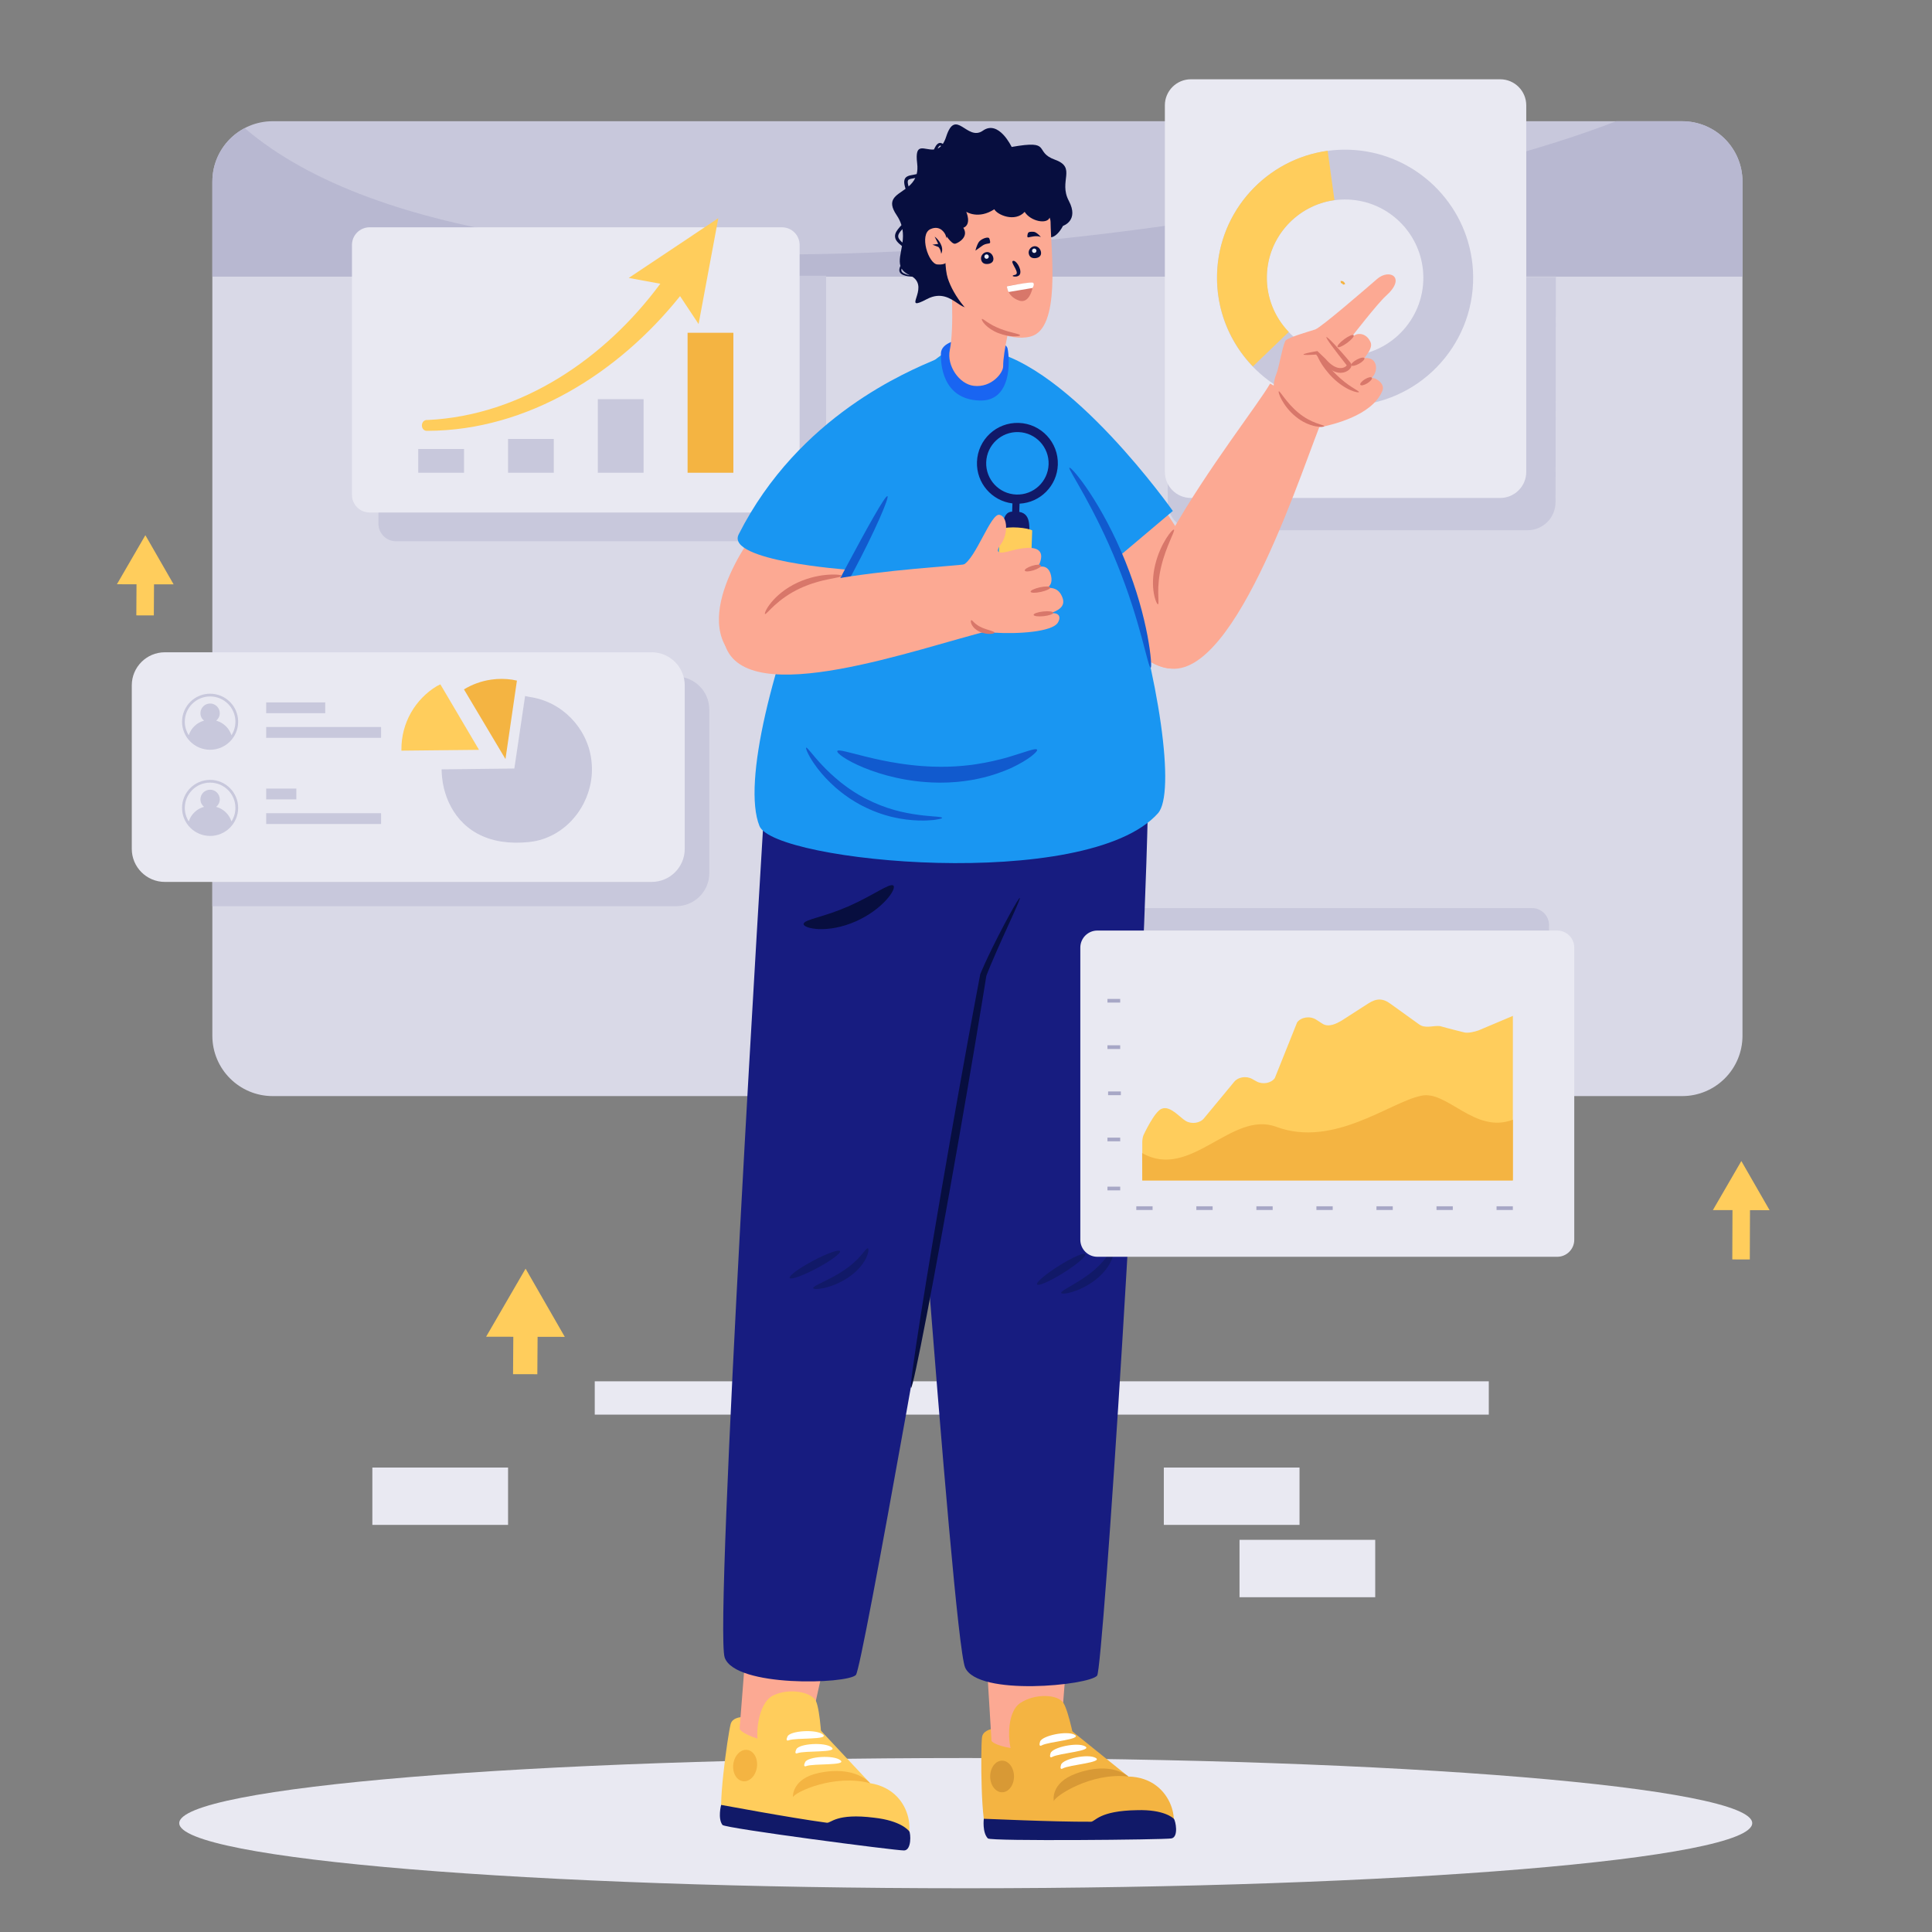 <?xml version="1.0" encoding="UTF-8"?> <svg xmlns="http://www.w3.org/2000/svg" xmlns:xlink="http://www.w3.org/1999/xlink" viewBox="0 0 1200 1200" width="1200" height="1200" preserveAspectRatio="xMidYMid meet" style="width: 100%; height: 100%; transform: translate3d(0px, 0px, 0px); content-visibility: visible;"><rect x="0" y="0" width="1200" height="1200" fill="#808080" stroke="none"/><defs><clipPath id="__lottie_element_2"><rect width="1200" height="1200" x="0" y="0"></rect></clipPath><clipPath id="__lottie_element_14"><path d="M0,0 L1200,0 L1200,1200 L0,1200z"></path></clipPath><clipPath id="__lottie_element_21"><path d="M0,0 L1200,0 L1200,1200 L0,1200z"></path></clipPath><clipPath id="__lottie_element_28"><path d="M0,0 L1200,0 L1200,1200 L0,1200z"></path></clipPath><clipPath id="__lottie_element_35"><path d="M0,0 L1200,0 L1200,1200 L0,1200z"></path></clipPath><g id="__lottie_element_40"><g transform="matrix(1,0,0,1,131.645,75.041)" opacity="1" style="display: block;"><g opacity="1" transform="matrix(1,0,0,1,475.448,351.278)"><path fill="rgb(217,217,231)" fill-opacity="1" d=" M475.198,-254.481 C475.198,-254.481 475.198,216.995 475.198,216.995 C475.198,237.703 458.42,254.481 437.713,254.481 C437.713,254.481 -437.714,254.481 -437.714,254.481 C-458.421,254.481 -475.198,237.703 -475.198,216.995 C-475.198,216.995 -475.198,-254.481 -475.198,-254.481 C-475.198,-254.481 475.198,-254.481 475.198,-254.481z"></path></g></g></g><clipPath id="__lottie_element_83"><path d="M0,0 L1200,0 L1200,1200 L0,1200z"></path></clipPath><mask id="__lottie_element_40_1"><use xlink:href="#__lottie_element_40"></use></mask></defs><g clip-path="url(#__lottie_element_2)"><g transform="matrix(1,0,0,1,111.082,857.708)" opacity="1" style="display: block;"><g opacity="1" transform="matrix(1,0,0,1,488.753,274.681)"><path fill="rgb(233,233,242)" fill-opacity="1" d=" M488.503,0 C488.503,22.338 269.792,40.446 -0.001,40.446 C-269.794,40.446 -488.504,22.338 -488.504,0 C-488.504,-22.337 -269.794,-40.446 -0.001,-40.446 C269.792,-40.446 488.503,-22.337 488.503,0z"></path></g><g opacity="1" transform="matrix(1,0,0,1,535.977,10.603)"><path fill="rgb(233,233,242)" fill-opacity="1" d=" M-277.653,-10.353 C-277.653,-10.353 277.654,-10.353 277.654,-10.353 C277.654,-10.353 277.654,10.353 277.654,10.353 C277.654,10.353 -277.653,10.353 -277.653,10.353 C-277.653,10.353 -277.653,-10.353 -277.653,-10.353z"></path></g><g opacity="1" transform="matrix(1,0,0,1,653.934,71.621)"><path fill="rgb(233,233,242)" fill-opacity="1" d=" M-42.144,-17.81 C-42.144,-17.81 42.144,-17.81 42.144,-17.81 C42.144,-17.81 42.144,17.81 42.144,17.81 C42.144,17.81 -42.144,17.81 -42.144,17.81 C-42.144,17.81 -42.144,-17.81 -42.144,-17.81z"></path></g><g opacity="1" transform="matrix(1,0,0,1,700.949,116.534)"><path fill="rgb(233,233,242)" fill-opacity="1" d=" M-42.144,-17.81 C-42.144,-17.81 42.144,-17.81 42.144,-17.81 C42.144,-17.81 42.144,17.81 42.144,17.81 C42.144,17.81 -42.144,17.81 -42.144,17.81 C-42.144,17.81 -42.144,-17.81 -42.144,-17.81z"></path></g><g opacity="1" transform="matrix(1,0,0,1,162.34,71.621)"><path fill="rgb(233,233,242)" fill-opacity="1" d=" M-42.145,-17.81 C-42.145,-17.81 42.145,-17.81 42.145,-17.81 C42.145,-17.81 42.145,17.81 42.145,17.81 C42.145,17.81 -42.145,17.81 -42.145,17.81 C-42.145,17.81 -42.145,-17.81 -42.145,-17.81z"></path></g></g><g transform="matrix(1,0,0,1,72.368,332.173)" opacity="1" style="display: block;"><g opacity="1" transform="matrix(1,0,0,1,254.001,488.601)"><path fill="rgb(255,205,92)" fill-opacity="1" d=" M24.434,9.582 C24.434,9.582 12.259,-11.6 12.259,-11.6 C12.259,-11.6 0.087,-32.783 0.087,-32.783 C0.087,-32.783 -12.175,-11.649 -12.175,-11.649 C-12.175,-11.649 -24.433,9.486 -24.433,9.486 C-24.433,9.486 -7.545,9.518 -7.545,9.518 C-7.545,9.518 -7.708,32.752 -7.708,32.752 C-7.708,32.752 7.379,32.783 7.379,32.783 C7.379,32.783 7.543,9.548 7.543,9.548 C7.543,9.548 24.434,9.582 24.434,9.582z"></path></g><g opacity="1" transform="matrix(1,0,0,1,1009.149,419.533)"><path fill="rgb(255,205,92)" fill-opacity="1" d=" M17.611,-0.032 C17.611,-0.032 8.836,-15.299 8.836,-15.299 C8.836,-15.299 0.062,-30.566 0.062,-30.566 C0.062,-30.566 -8.776,-15.335 -8.776,-15.335 C-8.776,-15.335 -17.611,-0.101 -17.611,-0.101 C-17.611,-0.101 -5.438,-0.077 -5.438,-0.077 C-5.438,-0.077 -5.555,30.546 -5.555,30.546 C-5.555,30.546 5.319,30.566 5.319,30.566 C5.319,30.566 5.436,-0.056 5.436,-0.056 C5.436,-0.056 17.611,-0.032 17.611,-0.032z"></path></g><g opacity="1" transform="matrix(1,0,0,1,17.861,25.161)"><path fill="rgb(255,205,92)" fill-opacity="1" d=" M17.611,5.624 C17.611,5.624 8.836,-9.643 8.836,-9.643 C8.836,-9.643 0.062,-24.91 0.062,-24.91 C0.062,-24.91 -8.776,-9.678 -8.776,-9.678 C-8.776,-9.678 -17.611,5.555 -17.611,5.555 C-17.611,5.555 -5.438,5.579 -5.438,5.579 C-5.438,5.579 -5.555,24.889 -5.555,24.889 C-5.555,24.889 5.319,24.91 5.319,24.91 C5.319,24.91 5.436,5.6 5.436,5.6 C5.436,5.6 17.611,5.624 17.611,5.624z"></path></g></g><g transform="matrix(1,0,0,1,131.645,75.041)" opacity="1" style="display: block;"><g opacity="1" transform="matrix(1,0,0,1,475.448,48.524)"><path fill="rgb(200,200,220)" fill-opacity="1" d=" M475.198,-10.789 C475.198,-10.789 475.198,48.273 475.198,48.273 C475.198,48.273 -475.198,48.273 -475.198,48.273 C-475.198,48.273 -475.198,-10.789 -475.198,-10.789 C-475.198,-31.497 -458.421,-48.273 -437.714,-48.273 C-437.714,-48.273 437.713,-48.273 437.713,-48.273 C458.42,-48.273 475.198,-31.497 475.198,-10.789z"></path></g><g opacity="1" transform="matrix(1,0,0,1,475.459,72.242)"><path fill="rgb(184,184,209)" fill-opacity="1" d=" M475.195,-34.507 C475.195,-34.507 475.195,24.542 475.195,24.542 C475.195,24.542 -475.195,24.542 -475.195,24.542 C-475.195,24.542 -475.195,-34.507 -475.195,-34.507 C-475.195,-48.922 -467.069,-61.435 -455.136,-67.691 C-291.825,71.981 222.359,-4.031 396.732,-71.981 C396.732,-71.981 437.689,-71.981 437.689,-71.981 C458.426,-71.981 475.195,-55.211 475.195,-34.507z"></path></g><g opacity="1" transform="matrix(1,0,0,1,475.448,351.278)"><path fill="rgb(217,217,231)" fill-opacity="1" d=" M475.198,-254.481 C475.198,-254.481 475.198,216.995 475.198,216.995 C475.198,237.703 458.42,254.481 437.713,254.481 C437.713,254.481 -437.714,254.481 -437.714,254.481 C-458.421,254.481 -475.198,237.703 -475.198,216.995 C-475.198,216.995 -475.198,-254.481 -475.198,-254.481 C-475.198,-254.481 475.198,-254.481 475.198,-254.481z"></path></g></g><g transform="matrix(1,0,0,1,131.645,153.774)" opacity="1" style="display: block;"><g opacity="1" transform="matrix(1,0,0,1,154.586,337.749)"><path fill="rgb(200,200,220)" fill-opacity="1" d=" M133.798,-71.316 C133.798,-71.316 -154.336,-71.316 -154.336,-71.316 C-154.336,-71.316 -154.336,71.316 -154.336,71.316 C-154.336,71.316 133.798,71.316 133.798,71.316 C145.141,71.316 154.336,62.121 154.336,50.779 C154.336,50.779 154.336,-50.778 154.336,-50.778 C154.336,-62.12 145.141,-71.316 133.798,-71.316z"></path></g></g><g transform="matrix(1,0,0,1,139.932,174.525)" opacity="1" style="display: block;"><g opacity="1" transform="matrix(1,0,0,1,668.812,449.277)"><path fill="rgb(200,200,220)" fill-opacity="1" d=" M153.398,59.775 C153.398,59.775 153.398,-49.189 153.398,-49.189 C153.398,-55.036 148.657,-59.775 142.811,-59.775 C142.811,-59.775 -142.812,-59.775 -142.812,-59.775 C-148.659,-59.775 -153.398,-55.036 -153.398,-49.189 C-153.398,-49.189 -153.398,59.775 -153.398,59.775 C-153.398,59.775 153.398,59.775 153.398,59.775z"></path></g></g><g transform="matrix(1,0,0,1,122.645,171.024)" opacity="1" style="display: block;"><g opacity="1" transform="matrix(1,0,0,1,251.432,82.709)"><path fill="rgb(200,200,220)" fill-opacity="1" d=" M-139.027,-82.459 C-139.027,-82.459 -139.027,71.496 -139.027,71.496 C-139.027,77.556 -134.108,82.459 -128.066,82.459 C-128.066,82.459 128.065,82.459 128.065,82.459 C134.125,82.459 139.027,77.556 139.027,71.496 C139.027,71.496 139.027,-82.459 139.027,-82.459 C139.027,-82.459 -139.027,-82.459 -139.027,-82.459z"></path></g></g><g mask="url(#__lottie_element_40_1)" style="display: block;"><g transform="matrix(1,0,0,1,138.145,181.46)" opacity="1"><g opacity="1" transform="matrix(1,0,0,1,707.597,74.342)"><path fill="rgb(200,200,220)" fill-opacity="1" d=" M-120.207,-88.527 C-120.207,-88.527 -120.426,56.156 -120.426,56.156 C-120.426,65.75 -112.648,73.527 -103.054,73.527 C-103.054,73.527 103.053,73.527 103.053,73.527 C112.648,73.527 120.426,65.75 120.426,56.156 C120.426,56.156 120.645,-88.527 120.645,-88.527 C120.645,-88.527 -120.207,-88.527 -120.207,-88.527z"></path></g></g></g><g clip-path="url(#__lottie_element_35)" transform="matrix(1,0,0,1,-16,12.555)" opacity="1" style="display: block;"><g transform="matrix(0.932,0,0,0.932,739.28,36.455)" opacity="1" style="display: block;"><g opacity="1" transform="matrix(1,0,0,1,120.675,139.763)"><path fill="rgb(233,233,242)" fill-opacity="1" d=" M103.054,-139.513 C103.054,-139.513 -103.053,-139.513 -103.053,-139.513 C-112.647,-139.513 -120.425,-131.735 -120.425,-122.141 C-120.425,-122.141 -120.425,122.142 -120.425,122.142 C-120.425,131.735 -112.647,139.513 -103.053,139.513 C-103.053,139.513 103.054,139.513 103.054,139.513 C112.649,139.513 120.425,131.735 120.425,122.142 C120.425,122.142 120.425,-122.141 120.425,-122.141 C120.425,-131.735 112.649,-139.513 103.054,-139.513z"></path></g></g><g transform="matrix(0.932,-0.009,0.009,0.932,738.165,37.543)" opacity="1" style="display: block;"><g opacity="1" transform="matrix(1,0,0,1,120.258,132.534)"><path fill="rgb(200,200,220)" fill-opacity="1" d=" M83.945,-15.571 C76.609,-55.243 41.767,-85.371 0.001,-85.371 C-4.548,-85.371 -9.031,-85.006 -13.378,-84.327 C-54.13,-77.884 -85.372,-42.528 -85.372,0.001 C-85.372,23.571 -75.777,44.919 -60.289,60.389 C-44.832,75.81 -23.505,85.371 0.001,85.371 C47.079,85.371 85.372,47.077 85.372,0.001 C85.372,-5.311 84.89,-10.525 83.945,-15.571z M0.001,52.173 C-14.373,52.173 -27.388,46.33 -36.834,36.901 C-46.311,27.455 -52.172,14.409 -52.172,0.001 C-52.172,-25.979 -33.082,-47.59 -8.182,-51.541 C-5.511,-51.957 -2.789,-52.173 0.001,-52.173 C25.516,-52.173 46.812,-33.764 51.294,-9.512 C51.875,-6.425 52.174,-3.254 52.174,0.001 C52.174,28.768 28.768,52.173 0.001,52.173z"></path></g><g opacity="1" transform="matrix(1,0,0,1,73.987,119.398)"><path fill="rgb(255,205,92)" fill-opacity="1" d=" M-5.81,11.504 C-6.242,25.906 -0.776,39.121 8.415,48.847 C8.415,48.847 -15.733,71.623 -15.733,71.623 C-30.749,55.695 -39.701,34.069 -38.994,10.511 C-37.722,-31.998 -5.437,-66.407 35.49,-71.623 C35.49,-71.623 39.702,-38.7 39.702,-38.7 C14.696,-35.495 -5.033,-14.462 -5.81,11.504z"></path></g><g opacity="1" transform="matrix(0.029,0,0,0.029,118.747,135.723)"><path fill="rgb(244,180,66)" fill-opacity="1" d=" M-52.518,-37.194 C-52.518,-37.194 -45.197,11.562 -45.197,11.562 C-45.197,11.562 -5.679,12.337 3.363,47.723 C3.363,47.723 52.518,37.009 52.518,37.009 C52.518,37.009 37.28,-47.723 -52.518,-37.194z"></path></g></g></g><g clip-path="url(#__lottie_element_28)" transform="matrix(1,0,0,1,0,0)" opacity="1" style="display: block;"><g transform="matrix(1,0,0,1,218.359,115.489)" opacity="1" style="display: block;"><g opacity="1" transform="matrix(1,0,0,1,139.277,114.265)"><path fill="rgb(233,233,242)" fill-opacity="1" d=" M139.027,-77.614 C139.027,-77.614 139.027,77.613 139.027,77.613 C139.027,83.673 134.125,88.575 128.065,88.575 C128.065,88.575 -128.065,88.575 -128.065,88.575 C-134.107,88.575 -139.027,83.673 -139.027,77.613 C-139.027,77.613 -139.027,-77.614 -139.027,-77.614 C-139.027,-83.674 -134.107,-88.575 -128.065,-88.575 C-128.065,-88.575 128.065,-88.575 128.065,-88.575 C134.125,-88.575 139.027,-83.674 139.027,-77.614z"></path></g><g opacity="1" transform="matrix(1,0,0,1,55.64,170.767)"><path fill="rgb(200,200,220)" fill-opacity="1" d=" M14.218,7.376 C14.218,7.376 -14.218,7.376 -14.218,7.376 C-14.218,7.376 -14.218,-7.376 -14.218,-7.376 C-14.218,-7.376 14.218,-7.376 14.218,-7.376 C14.218,-7.376 14.218,7.376 14.218,7.376z"></path></g><g opacity="1" transform="matrix(1,0,0,1,111.403,167.655)"><path fill="rgb(200,200,220)" fill-opacity="1" d=" M14.218,10.489 C14.218,10.489 -14.218,10.489 -14.218,10.489 C-14.218,10.489 -14.218,-10.489 -14.218,-10.489 C-14.218,-10.489 14.218,-10.489 14.218,-10.489 C14.218,-10.489 14.218,10.489 14.218,10.489z"></path></g><g opacity="1" transform="matrix(1,0,0,1,167.167,155.289)"><path fill="rgb(200,200,220)" fill-opacity="1" d=" M14.218,22.854 C14.218,22.854 -14.218,22.854 -14.218,22.854 C-14.218,22.854 -14.218,-22.854 -14.218,-22.854 C-14.218,-22.854 14.218,-22.854 14.218,-22.854 C14.218,-22.854 14.218,22.854 14.218,22.854z"></path></g><g opacity="1" transform="matrix(1,0,0,1,222.93,134.664)"><path fill="rgb(244,180,66)" fill-opacity="1" d=" M14.218,43.479 C14.218,43.479 -14.218,43.479 -14.218,43.479 C-14.218,43.479 -14.218,-43.479 -14.218,-43.479 C-14.218,-43.479 14.218,-43.479 14.218,-43.479 C14.218,-43.479 14.218,43.479 14.218,43.479z"></path></g></g><g transform="matrix(0.914,0.041,-0.041,0.914,229.873,125.589)" opacity="1" style="display: block;"><g opacity="1" transform="matrix(1,0,0,1,138.556,77.168)"><path fill="rgb(255,205,92)" fill-opacity="1" d=" M98.087,-76.918 C98.087,-76.918 39.148,-33.67 39.148,-33.67 C39.148,-33.67 60.742,-30.697 60.742,-30.697 C25.709,21.377 -29.015,62.858 -92.875,68.793 C-98.087,68.53 -97.781,76.918 -92.512,76.135 C-24.557,72.858 35.337,30.811 74.519,-22.899 C74.519,-22.899 87.932,-4.522 87.932,-4.522 C87.932,-4.522 98.087,-76.918 98.087,-76.918z"></path></g></g><g transform="matrix(1,0,0,1,226.667,115.489)" opacity="3.314908406082395e-7" style="display: none;"><g opacity="1" transform="matrix(1,0,0,1,138.556,77.168)"><path fill="rgb(255,205,92)" fill-opacity="1" d=" M98.087,-76.918 C98.087,-76.918 39.148,-33.67 39.148,-33.67 C39.148,-33.67 60.742,-30.697 60.742,-30.697 C25.709,21.377 -29.015,62.858 -92.875,68.793 C-98.087,68.53 -97.781,76.918 -92.512,76.135 C-24.557,72.858 35.337,30.811 74.519,-22.899 C74.519,-22.899 87.932,-4.522 87.932,-4.522 C87.932,-4.522 98.087,-76.918 98.087,-76.918z"></path></g></g></g><g transform="matrix(0.999,0.034,-0.034,0.999,576.409,211.002)" opacity="1" style="display: block;"><g opacity="1" transform="matrix(1,0,0,1,147.464,149.886)"><path fill="rgb(252,169,147)" fill-opacity="1" d=" M-11.488,-67.101 C-11.488,-67.101 -64.59,-33.079 -64.59,-33.079 C-64.59,-33.079 -11.991,67.101 19.5,46.336 C64.59,16.604 -11.488,-67.101 -11.488,-67.101z"></path></g><g opacity="1" transform="matrix(1,0,0,1,77.955,77.679)"><path fill="rgb(25,150,242)" fill-opacity="1" d=" M18.055,77.428 C18.055,77.428 -77.705,-77.428 -41.468,-72.44 C10.618,-65.271 77.705,23.495 77.705,23.495 C77.705,23.495 18.05,77.423 18.055,77.428z"></path></g></g><g transform="matrix(1,0.004,-0.004,1,659.698,237.498)" opacity="1" style="display: block;"><g opacity="1" transform="matrix(1,0,0,1,81.26,92.598)"><path fill="rgb(252,169,147)" fill-opacity="1" d=" M47.908,-92.348 C35.073,-69.065 -81.01,72.93 -14.672,84.72 C28.24,92.348 70.173,-46.856 81.01,-71.437 C78.815,-72.309 52.06,-90.491 47.908,-92.348z"></path></g><g opacity="1" transform="matrix(0.999,0.049,-0.049,0.999,63.029,114.241)"><path fill="rgb(216,119,106)" fill-opacity="1" d=" M-1.783,23.458 C-2.243,23.62 -3.716,21.165 -4.736,16.706 C-5.769,12.277 -6.125,5.832 -4.803,-0.996 C-3.541,-7.837 -1.072,-13.652 1.105,-17.583 C3.298,-21.525 5.219,-23.62 5.67,-23.329 C6.125,-23.041 5.092,-20.522 3.61,-16.438 C2.139,-12.358 0.208,-6.701 -0.974,-0.284 C-2.211,6.127 -2.301,12.032 -2.011,16.308 C-1.735,20.588 -1.226,23.279 -1.783,23.458z"></path></g></g><g transform="matrix(0.968,0.253,-0.253,0.968,810.129,151.581)" opacity="1" style="display: block;"><g opacity="1" transform="matrix(1,0,0,1,35.37,56.077)"><path fill="rgb(252,169,147)" fill-opacity="1" d=" M4.681,50.591 C8.651,48.42 32.368,36.755 34.57,19.721 C35.12,15.467 29.538,13.075 26.181,13.608 C28.836,9.051 26.883,3.512 23.181,2.573 C21.628,2.202 20.105,2.415 18.646,2.986 C20.613,-1.762 21.56,-5.284 19.917,-7.411 C16.197,-12.228 11.374,-11.26 9.48,-9.493 C8.877,-8.921 8.239,-8.167 7.601,-7.412 C7.601,-7.412 7.507,-7.497 7.507,-7.497 C7.507,-7.497 17.954,-31.972 21.74,-37.652 C31.419,-52.169 19.614,-54.929 13.867,-46.567 C8.154,-38.254 -11.884,-9.076 -15.361,-6.507 C-20.564,-3.264 -29.232,1.917 -31.35,4.598 C-32.575,6.239 -31.221,22.339 -31.711,25.775 C-35.12,49.714 -4.893,55.827 4.681,50.591z"></path></g><g opacity="1" transform="matrix(1,0,0,1,32.109,62.057)"><path fill="rgb(216,119,106)" fill-opacity="1" d=" M-15.284,4.406 C-15.359,4.218 -14.69,3.745 -13.416,3.051 C-12.779,2.703 -11.99,2.3 -11.068,1.85 C-10.606,1.628 -10.11,1.391 -9.586,1.14 C-9.323,1.017 -9.053,0.892 -8.775,0.762 C-8.775,0.762 -8.557,0.66 -8.557,0.66 C-8.557,0.66 -8.194,0.502 -8.194,0.502 C-7.946,0.395 -7.694,0.286 -7.44,0.176 C-7.203,0.31 -6.965,0.446 -6.723,0.582 C-6.723,0.582 -6.357,0.788 -6.357,0.788 C-6.357,0.788 -6.138,0.906 -6.138,0.906 C-5.844,1.066 -5.545,1.229 -5.239,1.395 C-4.629,1.732 -3.995,2.082 -3.339,2.444 C-3.012,2.627 -2.679,2.812 -2.341,3.001 C-2.172,3.095 -2.003,3.192 -1.832,3.288 C-1.832,3.288 -1.573,3.434 -1.573,3.434 C-1.573,3.434 -1.444,3.507 -1.444,3.507 C-1.444,3.507 -1.377,3.544 -1.377,3.544 C-1.336,3.567 -1.296,3.591 -1.258,3.618 C-0.927,3.839 -0.59,4.063 -0.25,4.29 C0.082,4.492 0.418,4.695 0.758,4.902 C2.132,5.693 3.642,6.368 5.222,6.741 C6.795,7.1 8.462,7.109 9.888,6.501 C10.69,6.172 11.392,5.653 11.892,5.046 C12.136,4.747 12.336,4.409 12.414,4.155 C12.413,4.187 12.428,4.145 12.419,4.142 C12.419,4.142 12.363,4.092 12.363,4.092 C12.363,4.092 12.349,4.08 12.349,4.08 C12.349,4.08 12.293,4.038 12.293,4.038 C12.293,4.038 12.181,3.949 12.181,3.949 C12.181,3.949 11.734,3.601 11.734,3.601 C11.432,3.369 11.133,3.139 10.836,2.911 C10.236,2.454 9.647,2.005 9.071,1.566 C7.917,0.683 6.813,-0.163 5.767,-0.964 C3.679,-2.574 1.839,-4.026 0.326,-5.262 C-2.701,-7.735 -4.421,-9.346 -4.22,-9.629 C-4.019,-9.912 -1.93,-8.818 1.391,-6.751 C3.051,-5.717 5.019,-4.441 7.211,-2.967 C8.308,-2.231 9.46,-1.446 10.657,-0.613 C11.255,-0.193 11.866,0.236 12.487,0.674 C12.798,0.897 13.111,1.123 13.427,1.35 C13.427,1.35 13.904,1.702 13.904,1.702 C13.904,1.702 14.024,1.79 14.024,1.79 C14.024,1.79 14.086,1.835 14.086,1.835 C14.086,1.835 14.185,1.915 14.185,1.915 C14.185,1.915 14.586,2.231 14.586,2.231 C14.947,2.558 15.212,3 15.285,3.494 C15.359,3.989 15.329,4.481 15.162,5.012 C14.932,5.755 14.571,6.328 14.159,6.859 C13.324,7.9 12.23,8.692 11.013,9.197 C9.936,9.655 8.796,9.859 7.701,9.887 C6.604,9.912 5.542,9.777 4.556,9.523 C2.581,9.013 0.862,8.155 -0.637,7.205 C-1.004,6.958 -1.366,6.715 -1.724,6.475 C-2.054,6.229 -2.381,5.985 -2.702,5.746 C-3.351,5.325 -3.981,4.917 -4.591,4.522 C-5.217,4.111 -5.824,3.712 -6.406,3.33 C-6.695,3.137 -6.98,2.949 -7.258,2.764 C-7.258,2.764 -7.465,2.626 -7.465,2.626 C-7.465,2.626 -7.52,2.579 -7.52,2.579 C-7.52,2.579 -7.63,2.483 -7.63,2.483 C-7.63,2.483 -7.765,2.509 -7.765,2.509 C-7.765,2.509 -7.836,2.523 -7.836,2.523 C-7.836,2.523 -8.047,2.593 -8.047,2.593 C-8.338,2.689 -8.622,2.783 -8.898,2.874 C-9.451,3.051 -9.975,3.217 -10.463,3.374 C-11.443,3.679 -12.293,3.927 -12.995,4.111 C-14.398,4.48 -15.209,4.594 -15.284,4.406z"></path></g><g opacity="1" transform="matrix(1,0,0,1,58.644,72.727)"><path fill="rgb(216,119,106)" fill-opacity="1" d=" M-2.907,3.042 C-3.49,2.485 -2.661,0.671 -1.055,-1.009 C0.55,-2.688 2.323,-3.599 2.907,-3.041 C3.49,-2.484 2.661,-0.67 1.055,1.01 C-0.551,2.689 -2.324,3.599 -2.907,3.042z"></path></g><g opacity="1" transform="matrix(1,0,0,1,24.076,99.999)"><path fill="rgb(216,119,106)" fill-opacity="1" d=" M-16.263,-7.546 C-15.947,-7.798 -14.401,-6.417 -11.791,-4.396 C-9.182,-2.391 -5.493,0.274 -0.999,2.321 C3.478,4.417 7.875,5.313 11.11,5.64 C14.351,5.954 16.442,5.863 16.511,6.299 C16.58,6.654 14.563,7.489 11.065,7.704 C9.323,7.797 7.225,7.698 4.944,7.274 C2.663,6.853 0.204,6.1 -2.216,4.977 C-7.087,2.755 -10.82,-0.377 -13.181,-2.869 C-15.547,-5.384 -16.58,-7.3 -16.263,-7.546z"></path></g><g opacity="1" transform="matrix(1,0,0,1,40.182,72.07)"><path fill="rgb(216,119,106)" fill-opacity="1" d=" M-15.609,-8.683 C-15.309,-8.953 -13.695,-7.7 -11.081,-5.747 C-8.466,-3.801 -4.847,-1.149 -0.581,1.283 C3.675,3.736 7.779,5.423 10.847,6.402 C13.905,7.415 15.91,7.833 15.875,8.27 C15.856,8.636 13.736,8.952 10.364,8.41 C6.997,7.908 2.454,6.407 -2.03,3.819 C-6.529,1.253 -10.106,-1.789 -12.446,-4.197 C-14.789,-6.616 -15.91,-8.415 -15.609,-8.683z"></path></g><g opacity="1" transform="matrix(1,0,0,1,50.609,62.29)"><path fill="rgb(216,119,106)" fill-opacity="1" d=" M-3.376,3.189 C-3.93,2.603 -2.868,0.699 -1.003,-1.062 C0.861,-2.824 2.822,-3.777 3.376,-3.19 C3.93,-2.604 2.867,-0.701 1.003,1.061 C-0.862,2.823 -2.822,3.776 -3.376,3.189z"></path></g><g opacity="1" transform="matrix(1,0,0,1,40.051,51.806)"><path fill="rgb(216,119,106)" fill-opacity="1" d=" M-3.918,4.807 C-4.543,4.297 -3.296,1.732 -1.132,-0.923 C1.032,-3.578 3.292,-5.317 3.918,-4.808 C4.543,-4.298 3.296,-1.733 1.132,0.922 C-1.032,3.577 -3.293,5.317 -3.918,4.807z"></path></g></g><g transform="matrix(1,0,0,1,556.343,499.736)" opacity="1" style="display: block;"><g opacity="1" transform="matrix(1,0,0,1,115.163,606.458)"><path fill="rgb(244,180,66)" fill-opacity="1" d=" M-32.838,-33.507 C-47.544,-33.507 -60.746,-34.175 -61.581,-26.99 C-62.417,-19.804 -62.417,30.163 -57.905,32.169 C-53.393,34.174 43.366,32.169 52.891,32.169 C62.417,32.169 58.74,-2.09 29.328,-2.758 C29.328,-2.758 -6.935,-32.003 -6.935,-32.003 C-6.935,-32.003 -32.838,-33.507 -32.838,-33.507z"></path></g><g opacity="1" transform="matrix(1,0,0,1,114.786,634.049)"><path fill="rgb(17,25,104)" fill-opacity="1" d=" M-60.073,-4.112 C-60.073,-4.185 -17.378,-2.143 6.496,-2.274 C9.162,-2.288 11.322,-9.125 35.22,-9.46 C51.764,-9.934 57.367,-4.693 57.948,-4.112 C59.034,-3.026 61.122,7.271 56.443,8.097 C51.764,8.923 -55.714,9.933 -57.528,8.097 C-61.121,4.462 -60.073,-4.112 -60.073,-4.112z"></path></g><g opacity="1" transform="matrix(1,0,0,1,81.57,555.32)"><path fill="rgb(252,169,147)" fill-opacity="1" d=" M-25.568,-34.315 C-25.568,-31.307 -22.892,14.059 -22.06,26.347 C-16.545,32.363 17.789,34.315 20.797,27.798 C20.797,17.615 25.568,-34.315 25.568,-34.315 C25.568,-34.315 -25.568,-34.315 -25.568,-34.315z"></path></g><g opacity="1" transform="matrix(1,0,0,1,90.346,575.208)"><path fill="rgb(244,180,66)" fill-opacity="1" d=" M-18.048,13.453 C-20.312,9.843 -22.226,-10.946 -13.035,-17.13 C-3.844,-23.313 10.5,-22.648 13.871,-17.13 C17.241,-11.611 21.224,8.484 21.725,12.639 C22.226,16.794 -11.865,23.313 -18.048,13.453z"></path></g><g opacity="1" transform="matrix(1,0,0,1,120.134,606.374)"><path fill="rgb(216,153,53)" fill-opacity="1" d=" M-21.934,12.534 C-20.764,9.192 1.295,-5.347 24.357,-2.673 C24.357,-2.673 14.022,-12.534 -8.058,-4.555 C-24.357,1.336 -21.934,12.534 -21.934,12.534z"></path></g><g opacity="1" transform="matrix(1,0,0,1,66.073,603.656)"><path fill="rgb(216,153,53)" fill-opacity="1" d=" M7.395,0 C7.395,5.424 4.084,9.821 0,9.821 C-4.084,9.821 -7.395,5.424 -7.395,0 C-7.395,-5.424 -4.084,-9.821 0,-9.821 C4.084,-9.821 7.395,-5.424 7.395,0z"></path></g><g opacity="1" transform="matrix(1,0,0,1,115.246,594.676)"><path fill="rgb(255,255,255)" fill-opacity="1" d=" M-11.531,4.027 C-7.353,1.671 13.703,0.334 9.024,-2.507 C4.345,-5.348 -11.364,-2.005 -12.534,1.671 C-13.703,5.348 -11.531,4.027 -11.531,4.027z"></path></g><g opacity="1" transform="matrix(1,0,0,1,108.729,587.505)"><path fill="rgb(255,255,255)" fill-opacity="1" d=" M-11.531,4.026 C-7.353,1.67 13.703,0.333 9.024,-2.507 C4.345,-5.348 -11.364,-2.006 -12.534,1.67 C-13.703,5.347 -11.531,4.026 -11.531,4.026z"></path></g><g opacity="1" transform="matrix(1,0,0,1,102.211,580.332)"><path fill="rgb(255,255,255)" fill-opacity="1" d=" M-11.53,4.027 C-7.352,1.671 13.704,0.334 9.025,-2.506 C4.346,-5.348 -11.364,-2.005 -12.534,1.671 C-13.704,5.348 -11.53,4.027 -11.53,4.027z"></path></g><g opacity="1" transform="matrix(1,0,0,1,78.43,277.159)"><path fill="rgb(23,28,128)" fill-opacity="1" d=" M-78.18,-253.718 C-78.18,-253.718 -43.328,240.812 -35.306,258.86 C-27.285,276.909 41.659,269.895 46.673,263.879 C50.312,259.513 74.376,-108.634 78.18,-273.502 C-4.952,-276.909 -78.18,-253.718 -78.18,-253.718z"></path></g><g opacity="1" transform="matrix(1,0,0,1,102.787,288.649)"><path fill="rgb(17,25,104)" fill-opacity="1" d=" M15.003,-9.397 C15.764,-8.182 9.664,-2.991 1.378,2.199 C-6.908,7.389 -14.242,10.612 -15.003,9.397 C-15.764,8.182 -9.664,2.991 -1.378,-2.199 C6.908,-7.389 14.242,-10.612 15.003,-9.397z"></path></g><g opacity="1" transform="matrix(1,0,0,1,118.997,290.035)"><path fill="rgb(17,25,104)" fill-opacity="1" d=" M15.94,-13.751 C16.283,-13.647 16.41,-12.968 16.329,-11.777 C16.276,-11.187 16.125,-10.489 15.934,-9.671 C15.818,-9.272 15.678,-8.85 15.526,-8.4 C15.448,-8.177 15.372,-7.944 15.282,-7.71 C15.183,-7.481 15.081,-7.246 14.977,-7.005 C14.148,-5.073 12.865,-2.887 11.115,-0.734 C9.371,1.423 7.176,3.55 4.664,5.469 C-0.387,9.291 -5.621,11.577 -9.509,12.742 C-13.413,13.909 -16.015,13.974 -16.21,13.287 C-16.411,12.597 -14.304,11.32 -10.96,9.371 C-7.622,7.422 -3.038,4.79 1.52,1.338 C3.789,-0.397 5.819,-2.178 7.542,-3.913 C9.268,-5.647 10.674,-7.341 11.793,-8.832 C14.066,-11.795 15.194,-13.974 15.94,-13.751z"></path></g></g><g transform="matrix(0.99,0.139,-0.139,0.99,460.888,1012.665)" opacity="1" style="display: block;"><g opacity="1" transform="matrix(1,0,0,1,62.667,85.703)"><path fill="rgb(255,205,92)" fill-opacity="1" d=" M-32.838,-33.507 C-47.544,-33.507 -60.746,-34.175 -61.581,-26.99 C-62.417,-19.804 -62.417,30.164 -57.905,32.17 C-53.393,34.175 43.366,32.17 52.891,32.17 C62.417,32.17 58.74,-2.09 29.328,-2.758 C29.328,-2.758 -6.935,-32.003 -6.935,-32.003 C-6.935,-32.003 -32.838,-33.507 -32.838,-33.507z"></path></g><g opacity="1" transform="matrix(1,0,0,1,62.291,113.294)"><path fill="rgb(17,25,104)" fill-opacity="1" d=" M-60.073,-4.111 C-60.073,-4.184 -17.379,-2.142 6.495,-2.273 C9.161,-2.287 11.321,-9.125 35.219,-9.46 C51.763,-9.934 57.367,-4.692 57.948,-4.111 C59.034,-3.025 61.122,7.272 56.443,8.098 C51.764,8.924 -55.714,9.934 -57.528,8.098 C-61.121,4.463 -60.073,-4.111 -60.073,-4.111z"></path></g><g opacity="1" transform="matrix(1,0,0,1,29.074,34.565)"><path fill="rgb(252,169,147)" fill-opacity="1" d=" M-25.568,-34.315 C-25.568,-31.307 -22.892,14.059 -22.06,26.347 C-16.545,32.363 17.788,34.315 20.796,27.798 C20.796,17.615 25.568,-34.315 25.568,-34.315 C25.568,-34.315 -25.568,-34.315 -25.568,-34.315z"></path></g><g opacity="1" transform="matrix(1,0,0,1,37.85,54.453)"><path fill="rgb(255,205,92)" fill-opacity="1" d=" M-18.048,13.452 C-20.312,9.842 -22.226,-10.946 -13.035,-17.13 C-3.844,-23.313 10.5,-22.648 13.871,-17.13 C17.241,-11.611 21.224,8.484 21.725,12.639 C22.226,16.794 -11.865,23.312 -18.048,13.452z"></path></g><g opacity="1" transform="matrix(1,0,0,1,67.639,85.62)"><path fill="rgb(244,180,66)" fill-opacity="1" d=" M-21.934,12.533 C-20.764,9.191 1.295,-5.348 24.357,-2.674 C24.357,-2.674 14.022,-12.534 -8.058,-4.555 C-24.357,1.336 -21.934,12.533 -21.934,12.533z"></path></g><g opacity="1" transform="matrix(1,0,0,1,13.577,82.901)"><path fill="rgb(244,180,66)" fill-opacity="1" d=" M7.395,0 C7.395,5.424 4.084,9.821 0,9.821 C-4.084,9.821 -7.395,5.424 -7.395,0 C-7.395,-5.424 -4.084,-9.821 0,-9.821 C4.084,-9.821 7.395,-5.424 7.395,0z"></path></g><g opacity="1" transform="matrix(1,0,0,1,62.75,73.922)"><path fill="rgb(255,255,255)" fill-opacity="1" d=" M-11.531,4.027 C-7.353,1.671 13.703,0.334 9.024,-2.507 C4.345,-5.348 -11.364,-2.005 -12.534,1.671 C-13.703,5.348 -11.531,4.027 -11.531,4.027z"></path></g><g opacity="1" transform="matrix(1,0,0,1,56.233,66.75)"><path fill="rgb(255,255,255)" fill-opacity="1" d=" M-11.531,4.026 C-7.353,1.67 13.703,0.333 9.024,-2.507 C4.345,-5.348 -11.364,-2.005 -12.534,1.671 C-13.703,5.348 -11.531,4.026 -11.531,4.026z"></path></g><g opacity="1" transform="matrix(1,0,0,1,49.715,59.577)"><path fill="rgb(255,255,255)" fill-opacity="1" d=" M-11.53,4.027 C-7.352,1.671 13.704,0.334 9.025,-2.506 C4.346,-5.348 -11.364,-2.005 -12.534,1.671 C-13.704,5.348 -11.53,4.027 -11.53,4.027z"></path></g></g><g transform="matrix(0.998,0.07,-0.07,0.998,475.118,492.59)" opacity="1" style="display: block;"><g opacity="1" transform="matrix(1,0,0,1,90.354,277.752)"><path fill="rgb(23,28,128)" fill-opacity="1" d=" M-90.104,-268.478 C-90.104,-268.478 -85.722,241.405 -77.7,259.453 C-69.679,277.502 -0.735,270.488 4.279,264.472 C7.918,260.105 37.063,-20.792 52.773,-174.503 C77.94,-235.324 90.104,-277.502 90.104,-277.502 C90.104,-277.502 -90.104,-268.478 -90.104,-268.478z"></path></g><g opacity="1" transform="matrix(1,0,0,1,51.386,289.835)"><path fill="rgb(17,25,104)" fill-opacity="1" d=" M15.003,-9.398 C15.764,-8.183 9.664,-2.991 1.378,2.199 C-6.908,7.389 -14.242,10.612 -15.003,9.397 C-15.764,8.182 -9.664,2.991 -1.378,-2.199 C6.908,-7.389 14.242,-10.613 15.003,-9.398z"></path></g><g opacity="1" transform="matrix(1,0,0,1,67.595,291.221)"><path fill="rgb(17,25,104)" fill-opacity="1" d=" M15.94,-13.751 C16.283,-13.647 16.41,-12.968 16.329,-11.777 C16.276,-11.187 16.125,-10.489 15.934,-9.671 C15.818,-9.272 15.678,-8.85 15.526,-8.4 C15.448,-8.177 15.372,-7.944 15.282,-7.71 C15.183,-7.481 15.081,-7.246 14.977,-7.005 C14.148,-5.073 12.865,-2.887 11.115,-0.734 C9.371,1.423 7.176,3.55 4.664,5.469 C-0.387,9.291 -5.621,11.577 -9.509,12.742 C-13.413,13.909 -16.015,13.974 -16.21,13.287 C-16.411,12.597 -14.304,11.32 -10.96,9.371 C-7.622,7.422 -3.038,4.79 1.52,1.338 C3.789,-0.397 5.819,-2.178 7.542,-3.913 C9.268,-5.647 10.674,-7.341 11.793,-8.832 C14.066,-11.795 15.194,-13.974 15.94,-13.751z"></path></g><g opacity="1" transform="matrix(1,0,0,1,139.346,207.909)"><path fill="rgb(7,14,63)" fill-opacity="1" d=" M23.062,-154.055 C23.403,-153.91 21.973,-149.755 19.227,-142.321 C17.848,-138.609 16.161,-134.067 14.203,-128.796 C12.261,-123.523 10.052,-117.514 7.795,-110.839 C7.231,-109.171 6.667,-107.459 6.126,-105.714 C5.996,-105.281 5.866,-104.846 5.734,-104.409 C5.734,-104.409 5.707,-104.313 5.707,-104.313 C5.704,-104.298 5.7,-104.284 5.698,-104.27 C5.697,-104.237 5.699,-104.241 5.684,-104.086 C5.684,-104.086 5.621,-103.381 5.621,-103.381 C5.537,-102.437 5.452,-101.484 5.365,-100.52 C5.014,-96.668 4.649,-92.661 4.271,-88.512 C3.486,-80.216 2.648,-71.352 1.766,-62.025 C-0.035,-43.373 -2.087,-22.874 -4.316,-1.365 C-8.775,41.655 -13.101,80.571 -16.491,108.715 C-18.185,122.786 -19.646,134.165 -20.772,142.016 C-21.898,149.867 -22.689,154.191 -23.046,154.154 C-23.402,154.117 -23.291,149.723 -22.783,141.808 C-22.275,133.892 -21.369,122.456 -20.142,108.336 C-17.687,80.096 -13.939,41.119 -9.48,-1.9 C-7.251,-23.409 -5.054,-43.893 -2.992,-62.518 C-1.942,-71.828 -0.946,-80.675 -0.012,-88.956 C0.469,-93.094 0.934,-97.091 1.381,-100.933 C1.494,-101.894 1.606,-102.844 1.717,-103.785 C1.717,-103.785 1.8,-104.489 1.8,-104.489 C1.8,-104.489 1.86,-105.007 1.86,-105.007 C1.876,-105.108 1.916,-105.205 1.943,-105.303 C1.943,-105.303 2.019,-105.544 2.019,-105.544 C2.171,-106 2.323,-106.453 2.473,-106.903 C3.084,-108.684 3.71,-110.399 4.335,-112.068 C6.842,-118.74 9.299,-124.675 11.506,-129.868 C13.718,-135.057 15.697,-139.491 17.36,-143.095 C20.686,-150.304 22.744,-154.191 23.062,-154.055z"></path></g><g opacity="1" transform="matrix(1,0,0,1,57.121,66.449)"><path fill="rgb(7,14,63)" fill-opacity="1" d=" M-27.481,12.979 C-27.558,11.506 -24.196,10.136 -19.137,8.244 C-16.609,7.26 -13.648,6.147 -10.438,4.775 C-7.227,3.409 -3.769,1.792 -0.21,-0.072 C6.894,-3.83 13.044,-7.894 17.634,-10.858 C22.238,-13.809 25.304,-15.609 26.431,-14.719 C27.559,-13.841 26.3,-10.127 22.603,-5.454 C20.763,-3.116 18.306,-0.557 15.288,1.971 C12.275,4.502 8.67,6.961 4.634,9.111 C0.584,11.236 -3.52,12.81 -7.358,13.833 C-11.197,14.864 -14.762,15.338 -17.754,15.454 C-23.778,15.608 -27.418,14.363 -27.481,12.979z"></path></g></g><g transform="matrix(1,0.031,-0.031,1,457.907,202.141)" opacity="1" style="display: block;"><g opacity="1" transform="matrix(1,0,0,1,146.038,176.709)"><path fill="rgb(25,150,242)" fill-opacity="1" d=" M124.416,117.916 C82.001,168.364 -112.881,155.631 -122.609,133.491 C-145.788,80.737 -55.879,-168.365 -3.256,-168.365 C75.109,-168.365 145.789,92.49 124.416,117.916z"></path></g><g opacity="1" transform="matrix(1,0,0,1,132.126,268.038)"><path fill="rgb(17,90,206)" fill-opacity="1" d=" M62.072,-10.556 C62.429,-9.978 61.204,-8.521 58.62,-6.348 C56.021,-4.207 51.946,-1.549 46.583,1.21 C41.182,3.86 34.451,6.514 26.68,8.453 C25.708,8.691 24.729,8.959 23.727,9.173 C22.722,9.371 21.705,9.572 20.678,9.776 C18.625,10.215 16.505,10.489 14.348,10.799 C13.809,10.872 13.268,10.96 12.722,11.02 C12.176,11.073 11.628,11.126 11.077,11.179 C9.975,11.283 8.864,11.387 7.744,11.491 C6.624,11.573 5.493,11.613 4.356,11.672 C3.218,11.723 2.073,11.797 0.92,11.786 C-0.232,11.791 -1.377,11.796 -2.515,11.8 C-3.653,11.809 -4.78,11.736 -5.901,11.704 C-8.143,11.651 -10.342,11.455 -12.503,11.286 C-13.584,11.213 -14.647,11.057 -15.704,10.945 C-16.758,10.812 -17.807,10.721 -18.834,10.551 C-20.892,10.238 -22.907,9.943 -24.853,9.548 C-32.659,8.085 -39.507,6.028 -45.1,3.929 C-56.298,-0.291 -62.429,-4.698 -61.823,-5.905 C-61.23,-7.136 -54.342,-5.112 -43.14,-2.752 C-37.543,-1.58 -30.878,-0.314 -23.442,0.586 C-21.587,0.84 -19.678,1.008 -17.733,1.211 C-16.762,1.327 -15.774,1.367 -14.781,1.453 C-13.787,1.519 -12.786,1.632 -11.772,1.667 C-9.746,1.76 -7.687,1.898 -5.596,1.913 C-4.551,1.925 -3.498,1.984 -2.439,1.967 C-1.38,1.958 -0.315,1.949 0.757,1.941 C1.831,1.953 2.893,1.885 3.95,1.847 C5.007,1.799 6.058,1.776 7.099,1.716 C8.138,1.639 9.17,1.562 10.193,1.486 C10.706,1.45 11.216,1.414 11.724,1.378 C12.231,1.337 12.733,1.269 13.234,1.217 C15.238,0.991 17.216,0.819 19.13,0.5 C20.092,0.361 21.043,0.225 21.983,0.089 C22.922,-0.057 23.839,-0.252 24.753,-0.413 C32.058,-1.741 38.527,-3.54 43.943,-5.233 C54.709,-8.785 61.301,-11.809 62.072,-10.556z"></path></g><g opacity="1" transform="matrix(1,0,0,1,93.645,282.001)"><path fill="rgb(17,90,206)" fill-opacity="1" d=" M42.97,19.616 C43.003,19.954 41.636,20.375 39.104,20.848 C38.787,20.905 38.452,20.965 38.1,21.028 C37.924,21.058 37.744,21.089 37.559,21.12 C37.373,21.14 37.184,21.161 36.99,21.183 C36.213,21.267 35.368,21.35 34.457,21.432 C34.001,21.471 33.53,21.512 33.043,21.554 C32.556,21.6 32.053,21.635 31.535,21.638 C30.496,21.658 29.398,21.678 28.246,21.7 C23.637,21.674 18.108,21.296 12.088,20.051 C6.071,18.821 -0.415,16.719 -6.824,13.649 C-7.224,13.457 -7.63,13.279 -8.022,13.077 C-8.413,12.871 -8.802,12.667 -9.19,12.462 C-9.964,12.051 -10.738,11.651 -11.496,11.235 C-12.24,10.796 -12.98,10.361 -13.713,9.929 C-14.078,9.71 -14.447,9.501 -14.804,9.277 C-15.158,9.047 -15.51,8.818 -15.86,8.59 C-16.56,8.131 -17.258,7.684 -17.937,7.225 C-18.605,6.748 -19.266,6.275 -19.92,5.808 C-20.579,5.348 -21.208,4.861 -21.824,4.374 C-22.442,3.888 -23.06,3.418 -23.654,2.933 C-28.386,-0.974 -32.242,-4.941 -35.157,-8.522 C-38.095,-12.086 -40.125,-15.233 -41.355,-17.502 C-42.585,-19.775 -43.003,-21.184 -42.71,-21.348 C-42.114,-21.7 -38.881,-17.155 -32.576,-10.858 C-29.444,-7.701 -25.506,-4.164 -20.852,-0.635 C-20.268,-0.197 -19.662,0.227 -19.059,0.668 C-18.456,1.109 -17.844,1.552 -17.204,1.969 C-16.571,2.395 -15.932,2.826 -15.287,3.262 C-14.626,3.674 -13.96,4.09 -13.288,4.51 C-12.952,4.72 -12.614,4.93 -12.275,5.142 C-11.933,5.348 -11.581,5.54 -11.232,5.742 C-10.533,6.142 -9.829,6.546 -9.119,6.952 C-8.394,7.331 -7.664,7.712 -6.93,8.096 C-6.562,8.288 -6.194,8.48 -5.824,8.673 C-5.453,8.864 -5.069,9.03 -4.691,9.212 C1.365,12.11 7.432,14.222 13.093,15.627 C18.755,17.046 23.993,17.76 28.416,18.223 C29.526,18.322 30.582,18.417 31.583,18.507 C32.083,18.564 32.571,18.591 33.044,18.608 C33.517,18.633 33.976,18.657 34.42,18.68 C35.307,18.729 36.135,18.782 36.899,18.838 C37.09,18.852 37.277,18.867 37.46,18.881 C37.643,18.886 37.821,18.891 37.995,18.896 C38.344,18.91 38.677,18.923 38.991,18.935 C41.511,19.053 42.937,19.278 42.97,19.616z"></path></g><g opacity="1" transform="matrix(1,0,0,1,236.048,143.009)"><path fill="rgb(17,90,206)" fill-opacity="1" d=" M27.079,61.451 C26.306,61.598 24.387,54.267 20.863,42.624 C19.067,36.811 16.877,29.917 14.158,22.365 C11.445,14.813 8.207,6.606 4.48,-1.866 C-2.937,-18.832 -11.05,-33.541 -17.254,-43.99 C-23.465,-54.446 -27.749,-60.652 -27.189,-61.116 C-26.625,-61.598 -21.215,-56.12 -14.098,-46.038 C-6.993,-35.97 1.802,-21.274 9.35,-4.008 C13.142,4.611 16.298,13.02 18.798,20.783 C21.304,28.545 23.15,35.658 24.501,41.667 C27.134,53.714 27.749,61.329 27.079,61.451z"></path></g><g opacity="1" transform="matrix(1,0,0,1,149.319,21.101)"><path fill="rgb(25,101,242)" fill-opacity="1" d=" M-22.399,-7.647 C-22.399,-1.678 -20.854,20.808 2.508,20.831 C22.401,20.851 20.643,-4.364 18.885,-11.981 C17.127,-19.599 -22.4,-20.851 -22.399,-7.647z"></path></g></g><g transform="matrix(0.999,0.042,-0.042,0.999,430.365,216.651)" opacity="1" style="display: block;"><g opacity="1" transform="matrix(1,0,0,1,53.17,163.141)"><path fill="rgb(252,169,147)" fill-opacity="1" d=" M-12.835,31.826 C21.306,50.49 52.92,-43.023 52.92,-43.023 C52.92,-43.023 -10.234,-50.49 -10.234,-50.49 C-10.234,-50.49 -52.92,9.913 -12.835,31.826z"></path></g><g opacity="1" transform="matrix(1,0,0,1,88.309,66.651)"><path fill="rgb(25,150,242)" fill-opacity="1" d=" M13.583,66.401 C13.583,66.401 -62.719,64.197 -55.034,47.301 C-20.723,-28.127 46.348,-58.508 62.719,-66.401 C59.413,-16.627 13.583,66.401 13.583,66.401z"></path></g><g opacity="1" transform="matrix(1,0,0,1,102.352,132.791)"><path fill="rgb(17,90,206)" fill-opacity="1" d=" M-23.26,46.833 C-23.579,46.652 -23.18,45.21 -22.187,42.765 C-21.698,41.538 -21.031,40.078 -20.284,38.366 C-19.532,36.658 -18.65,34.728 -17.653,32.608 C-13.714,24.098 -8.139,12.422 -1.948,-0.475 C10.45,-26.257 20.89,-47.014 22.24,-46.419 C23.579,-45.831 15.292,-24.049 2.845,1.832 C-3.367,14.775 -9.51,26.255 -14.326,34.363 C-15.542,36.384 -16.662,38.2 -17.668,39.782 C-18.668,41.367 -19.606,42.692 -20.376,43.769 C-21.931,45.917 -22.941,47.014 -23.26,46.833z"></path></g></g><g transform="matrix(0.998,0.056,-0.056,0.998,436.945,340.744)" opacity="1" style="display: block;"><g opacity="1" transform="matrix(1,0,0,1,91.149,49.879)"><path fill="rgb(252,169,147)" fill-opacity="1" d=" M73.796,-49.63 C55.424,-45.556 -90.899,-33.109 -74.43,9.163 C-58.664,49.63 45.632,4.265 90.899,-9.544 C90.899,-9.544 73.796,-49.63 73.796,-49.63z"></path></g><g opacity="1" transform="matrix(1,0,0,1,63.494,25.095)"><path fill="rgb(216,119,106)" fill-opacity="1" d=" M23.465,-13.018 C23.513,-12.444 20.444,-11.808 15.654,-10.565 C14.451,-10.277 13.16,-9.868 11.766,-9.485 C10.388,-9.043 8.915,-8.594 7.396,-8.034 C4.352,-6.937 1.08,-5.556 -2.191,-3.804 C-5.448,-2.031 -8.42,-0.107 -10.949,1.877 C-12.232,2.848 -13.384,3.855 -14.462,4.8 C-15.522,5.764 -16.489,6.689 -17.347,7.563 C-20.786,11.061 -22.54,13.591 -23.021,13.353 C-23.512,13.134 -22.542,9.964 -19.445,5.777 C-18.673,4.733 -17.764,3.637 -16.735,2.507 C-15.688,1.396 -14.539,0.226 -13.232,-0.893 C-10.653,-3.173 -7.519,-5.34 -4.032,-7.235 C-0.532,-9.111 3.005,-10.48 6.284,-11.446 C7.921,-11.941 9.506,-12.295 10.986,-12.619 C12.479,-12.882 13.862,-13.148 15.143,-13.271 C15.781,-13.339 16.388,-13.404 16.963,-13.466 C17.54,-13.495 18.084,-13.523 18.593,-13.549 C19.102,-13.57 19.576,-13.584 20.012,-13.591 C20.449,-13.588 20.849,-13.567 21.208,-13.547 C22.647,-13.462 23.443,-13.286 23.465,-13.018z"></path></g></g><g transform="matrix(0.992,0.126,-0.126,0.992,608.94,258.119)" opacity="1" style="display: block;"><g opacity="1" transform="matrix(1,0,0,1,26.504,37.825)"><path fill="rgb(17,25,104)" fill-opacity="1" d=" M0.583,18.883 C-6.191,19.872 -3.867,30.843 -3.235,37.575 C-2.614,37.369 12.37,36.127 13.531,36.099 C12.216,28.832 13.321,18.804 4.987,18.479 C4.987,18.479 4.52,13.39 4.52,13.39 C17.203,11.107 26.255,-0.526 25.055,-13.597 C23.788,-27.407 11.565,-37.575 -2.245,-36.308 C-16.086,-35.039 -26.254,-22.817 -24.987,-9.006 C-23.788,4.056 -12.786,13.845 0.115,13.792 C0.115,13.792 0.583,18.883 0.583,18.883z M-19.277,-9.53 C-20.257,-20.215 -12.408,-29.651 -1.724,-30.631 C8.929,-31.608 18.366,-23.758 19.346,-13.074 C20.324,-2.422 12.475,7.047 1.823,8.024 C-8.862,9.005 -18.3,1.123 -19.277,-9.53z"></path></g><g opacity="1" transform="matrix(1,0,0,1,32.943,91.903)"><path fill="rgb(255,205,92)" fill-opacity="1" d=" M7.961,-25.185 C5.502,-26.356 -6.48,-26.429 -12.152,-23.31 C-12.152,-23.31 -8.475,16.783 -8.475,16.783 C-7.965,22.338 -3.049,26.428 2.506,25.918 C8.062,25.408 12.152,20.492 11.642,14.937 C11.642,14.937 7.961,-25.185 7.961,-25.185z"></path></g></g><g transform="matrix(0.998,0.066,-0.066,0.998,596.078,317.092)" opacity="1" style="display: block;"><g opacity="1" transform="matrix(1,0,0,1,35.002,37.255)"><path fill="rgb(252,169,147)" fill-opacity="1" d=" M31.342,10.804 C28.646,6.525 24.409,6.713 21.885,7.312 C23.657,6.369 25.699,4.204 24.281,-0.682 C22.001,-8.533 15.668,-5.23 15.668,-5.23 C15.668,-5.23 25.643,-23.831 -2.009,-14.273 C-8.632,-11.984 -11.912,-12.021 -8,-18.239 C-4.087,-24.458 -4.757,-35.456 -10.18,-36.23 C-15.601,-37.005 -23.002,-8.179 -30.629,-3.697 C-31.952,-2.92 -34.752,37.005 -8.459,37.005 C5.694,37.005 27.445,34.244 30.469,28.115 C32.936,23.115 28.857,21.558 24.564,23.016 C32.781,19.897 34.753,16.219 31.342,10.804z"></path></g><g opacity="1" transform="matrix(1,0,0,1,18.978,71.382)"><path fill="rgb(216,119,106)" fill-opacity="1" d=" M7.566,2.877 C7.572,3.272 6.597,3.642 4.96,3.832 C3.332,3.966 1.001,3.874 -1.46,2.978 C-2.691,2.556 -3.796,1.897 -4.717,1.204 C-5.63,0.484 -6.322,-0.331 -6.79,-1.077 C-7.242,-1.842 -7.47,-2.534 -7.524,-3.038 C-7.572,-3.548 -7.463,-3.867 -7.267,-3.916 C-7.072,-3.966 -6.827,-3.818 -6.501,-3.535 C-6.176,-3.25 -5.737,-2.865 -5.204,-2.398 C-4.646,-1.96 -3.986,-1.472 -3.191,-1.012 C-2.38,-0.576 -1.482,-0.113 -0.447,0.238 C3.658,1.7 7.567,1.984 7.566,2.877z"></path></g><g opacity="1" transform="matrix(1,0,0,1,47.688,32.651)"><path fill="rgb(216,119,106)" fill-opacity="1" d=" M4.89,-1.896 C5.182,-1.144 3.228,0.314 0.527,1.361 C-2.173,2.408 -4.599,2.648 -4.89,1.896 C-5.182,1.143 -3.229,-0.315 -0.529,-1.362 C2.172,-2.409 4.598,-2.648 4.89,-1.896z"></path></g><g opacity="1" transform="matrix(1,0,0,1,53.277,45.703)"><path fill="rgb(216,119,106)" fill-opacity="1" d=" M6.006,-1.73 C6.229,-0.955 3.721,0.448 0.404,1.403 C-2.913,2.359 -5.783,2.505 -6.006,1.73 C-6.229,0.955 -3.721,-0.448 -0.404,-1.404 C2.913,-2.359 5.783,-2.505 6.006,-1.73z"></path></g><g opacity="1" transform="matrix(1,0,0,1,56.137,60.579)"><path fill="rgb(216,119,106)" fill-opacity="1" d=" M6.052,-1.064 C6.192,-0.269 3.595,0.851 0.253,1.438 C-3.089,2.026 -5.912,1.858 -6.051,1.064 C-6.191,0.269 -3.596,-0.851 -0.254,-1.439 C3.089,-2.026 5.912,-1.859 6.052,-1.064z"></path></g></g><g transform="matrix(1,0.008,-0.008,1,588.21,163.144)" opacity="1" style="display: block;"><g opacity="1" transform="matrix(1,0,0,1,20.769,38.899)"><path fill="rgb(252,169,147)" fill-opacity="1" d=" M20.295,-9.667 C19.43,-4.594 14.428,16.322 14.618,25.129 C14.708,29.287 7.481,38.649 -3.485,37.474 C-12.627,36.5 -20.519,25.064 -18.624,15.432 C-15.82,1.187 -18.073,-28.461 -18.908,-38.648 C-18.908,-38.648 20.52,-9.597 20.295,-9.667z"></path></g></g><g transform="matrix(1,-0.002,0.002,1,553.518,64.017)" opacity="1" style="display: block;"><g opacity="1" transform="matrix(0.992,-0.124,0.124,0.992,58.346,68.61)"><path fill="rgb(7,14,63)" fill-opacity="1" d=" M52.44,-1.172 C47.501,-14.229 60.087,-20.982 47.132,-27.599 C34.177,-34.216 47.621,-40.143 21.427,-38.859 C21.427,-38.859 15.622,-56.817 4.982,-51.15 C-5.657,-45.483 -9.904,-67.825 -18.141,-50.284 C-18.979,-48.499 -19.852,-47.15 -20.745,-46.133 C-20.749,-46.137 -20.752,-46.141 -20.757,-46.145 C-21.087,-46.452 -21.541,-46.756 -22.126,-46.904 C-22.744,-47.05 -23.393,-46.871 -23.867,-46.607 C-24.805,-46.052 -25.311,-45.323 -25.846,-44.613 C-26.14,-44.208 -26.407,-43.791 -26.662,-43.368 C-32.675,-43.541 -38.036,-50.03 -38.097,-36.096 C-38.108,-33.504 -38.527,-31.37 -39.232,-29.583 C-40.398,-29.422 -41.642,-29.383 -42.985,-29.304 C-43.552,-29.247 -44.123,-29.21 -44.771,-29.018 C-45.392,-28.842 -46.145,-28.514 -46.66,-27.865 C-47.693,-26.549 -47.611,-25.156 -47.588,-23.999 C-47.527,-23.1 -47.404,-22.231 -47.241,-21.378 C-53.607,-17.841 -60.087,-16.266 -54.822,-5.871 C-53.66,-3.577 -52.968,-1.388 -52.613,0.705 C-53.499,1.465 -54.393,2.231 -55.242,3.095 C-55.955,3.836 -56.665,4.662 -57.113,5.739 C-57.582,6.81 -57.579,8.126 -57.207,9.167 C-56.825,10.202 -56.249,11.042 -55.639,11.783 C-55.046,12.476 -54.429,13.09 -53.937,13.632 C-55.342,18.236 -57.054,22.234 -56.437,25.772 C-56.98,26.609 -57.447,27.51 -57.486,28.618 C-57.47,29.361 -57.155,30.071 -56.717,30.534 C-56.29,31.008 -55.812,31.335 -55.349,31.598 C-54.419,32.122 -53.53,32.427 -52.733,32.684 C-51.59,33.008 -50.627,33.231 -49.854,33.38 C-40.019,42.003 -60.043,54.767 -42.641,48.26 C-24.374,41.43 -21.229,67.825 -13.127,50.47 C-5.024,33.115 22.768,47.314 26.002,29.635 C29.236,11.956 35.18,18.476 35.18,18.476 C40.537,23.52 46.895,13.796 46.895,13.796 C46.895,13.796 57.378,11.884 52.44,-1.172z M-54.165,10.586 C-54.677,9.943 -55.108,9.25 -55.355,8.55 C-55.57,7.846 -55.559,7.182 -55.266,6.509 C-54.978,5.835 -54.423,5.168 -53.783,4.529 C-53.332,4.092 -52.845,3.659 -52.34,3.223 C-52.192,6.19 -52.662,8.952 -53.339,11.533 C-53.63,11.212 -53.906,10.903 -54.165,10.586z M-52.445,31.869 C-53.187,31.563 -54.012,31.207 -54.794,30.697 C-55.585,30.204 -56.287,29.475 -56.244,28.633 C-56.224,28.286 -56.099,27.915 -55.909,27.532 C-55.195,29.16 -53.842,30.687 -51.549,32.128 C-51.471,32.177 -51.401,32.227 -51.326,32.276 C-51.677,32.152 -52.05,32.017 -52.445,31.869z M-45.207,-22.601 C-45.288,-23.115 -45.349,-23.623 -45.383,-24.121 C-45.447,-25.09 -45.342,-26.063 -44.982,-26.451 C-44.704,-26.864 -43.801,-27.056 -42.814,-27.136 C-42.041,-27.189 -41.225,-27.226 -40.393,-27.295 C-41.676,-25.277 -43.381,-23.804 -45.207,-22.601z M-24.338,-43.665 C-23.922,-44.271 -23.452,-44.867 -23.012,-45.122 C-22.731,-45.406 -22.345,-45.292 -21.933,-44.978 C-22.729,-44.332 -23.534,-43.912 -24.338,-43.665z"></path></g><g opacity="1" transform="matrix(0.994,0.108,-0.108,0.994,68.027,101.446)"><path fill="rgb(252,169,147)" fill-opacity="1" d=" M23.005,41.468 C16.717,43.907 8.49,43.307 0.293,40.873 C-16.227,33.896 -27.457,21.307 -32.085,11 C-36.637,0.86 -41.169,-41.798 -13.559,-43.238 C-0.663,-43.908 26.434,-41.163 27.693,-30.601 C29.913,-11.978 41.169,34.435 23.005,41.468z"></path></g><g opacity="1" transform="matrix(1,0,0,1,67.806,139.527)"><path fill="rgb(216,119,106)" fill-opacity="1" d=" M11.972,4.884 C11.96,5.085 11.578,5.243 10.888,5.354 C10.544,5.409 10.122,5.453 9.632,5.485 C9.142,5.521 8.583,5.543 7.969,5.499 C7.355,5.469 6.681,5.423 5.956,5.36 C5.235,5.283 4.471,5.135 3.663,4.997 C2.054,4.691 0.307,4.194 -1.471,3.507 C-5.03,2.122 -7.922,0.061 -9.658,-1.754 C-11.411,-3.572 -12.032,-5.094 -11.692,-5.318 C-11.362,-5.543 -10.254,-4.606 -8.326,-3.333 C-6.407,-2.06 -3.663,-0.482 -0.397,0.791 C6.135,3.348 12.032,3.973 11.972,4.884z"></path></g><g opacity="1" transform="matrix(1,0,0,1,62.981,65.288)"><path fill="rgb(7,14,63)" fill-opacity="1" d=" M-29.914,15.678 C-29.914,15.678 -25.72,22.813 -23.262,22.124 C-21,21.49 -14.818,17.736 -18.311,12.281 C-12.959,10.165 -16.478,2.332 -16.478,2.332 C-16.478,2.332 -8.946,7.27 0.946,0.8 C2.8,4.311 13.751,9.083 19.796,2.462 C23.527,8.424 33.823,10.36 35.298,6.01 C43.317,-17.626 15.847,-22.813 -3.804,-21.332 C-43.316,-18.353 -29.914,15.678 -29.914,15.678z"></path></g><g opacity="1" transform="matrix(1,0,0,1,27.154,88.097)"><path fill="rgb(252,169,147)" fill-opacity="1" d=" M6.363,-6.307 C6.363,-6.307 3.616,-12.692 -2.909,-9.756 C-10.036,-6.549 -4.275,11.715 1.329,12.2 C7.008,12.692 7.892,10.143 8.344,8.62 C10.036,2.92 6.363,-6.307 6.363,-6.307z"></path></g><g opacity="1" transform="matrix(1,0,0,1,29.267,88.365)"><path fill="rgb(7,14,63)" fill-opacity="1" d=" M-2.417,-5.341 C-0.274,-3.909 3.81,1.163 1.607,5.341 C1.607,5.341 1.455,2.633 -0.088,1.076 C-0.088,1.076 -3.81,-0.352 -3.81,-0.352 C-3.81,-0.352 -0.212,-0.838 -0.212,-0.838 C-0.212,-0.838 -2.417,-5.341 -2.417,-5.341z"></path></g></g><g clip-path="url(#__lottie_element_83)" transform="matrix(1,-0.019,0.019,1,18.107,11.43)" opacity="1" style="display: block;"><g transform="matrix(1,0.017,-0.017,1,584.739,143.359)" opacity="1" style="display: block;"><g opacity="1" transform="matrix(1,0,0,1,7.578,17.068)"><path fill="rgb(7,14,63)" fill-opacity="1" d=" M-3.834,0.214 C-3.482,2.473 -1.923,3.382 0.152,3.241 C2.166,3.105 4.021,2.091 3.834,-0.215 C3.644,-2.539 1.778,-4.291 -0.207,-4.177 C-2.298,-4.058 -4.144,-1.992 -3.834,0.214z"></path></g><g opacity="1" transform="matrix(0.997,0.081,-0.081,0.997,7.182,15.703)"><path fill="rgb(233,233,242)" fill-opacity="1" d=" M-1.358,0.185 C-1.256,0.936 -0.564,1.461 0.186,1.359 C0.937,1.257 1.462,0.565 1.36,-0.186 C1.257,-0.936 0.565,-1.461 -0.184,-1.359 C-0.935,-1.256 -1.461,-0.565 -1.358,0.185z"></path></g></g><g transform="matrix(1,0.017,-0.017,1,614.398,140.296)" opacity="1" style="display: block;"><g opacity="1" transform="matrix(1,0,0,1,7.578,17.068)"><path fill="rgb(7,14,63)" fill-opacity="1" d=" M-3.834,0.214 C-3.482,2.473 -1.923,3.382 0.152,3.241 C2.166,3.105 4.021,2.091 3.834,-0.215 C3.644,-2.539 1.778,-4.291 -0.207,-4.177 C-2.298,-4.058 -4.144,-1.992 -3.834,0.214z"></path></g><g opacity="1" transform="matrix(0.997,0.081,-0.081,0.997,7.182,15.703)"><path fill="rgb(233,233,242)" fill-opacity="1" d=" M-1.358,0.185 C-1.256,0.936 -0.564,1.461 0.186,1.359 C0.937,1.257 1.462,0.565 1.36,-0.186 C1.257,-0.936 0.565,-1.461 -0.184,-1.359 C-0.935,-1.256 -1.461,-0.565 -1.358,0.185z"></path></g></g><g transform="matrix(1,0.017,-0.017,1,584.739,143.36)" opacity="1" style="display: block;"><g opacity="1" transform="matrix(1,0,0,1,36.657,2.099)"><path fill="rgb(7,14,63)" fill-opacity="1" d=" M4.181,1.501 C4.461,1.627 1.587,-1.591 -0.109,-1.716 C-1.805,-1.841 -3.485,-1.849 -3.826,-0.733 C-4.167,0.383 -4.461,1.849 -3.491,1.717 C-2.522,1.584 1.551,0.315 4.181,1.501z"></path></g><g opacity="1" transform="matrix(1,0,0,1,4.962,7.406)"><path fill="rgb(7,14,63)" fill-opacity="1" d=" M4.003,-2.769 C4.003,-2.769 4.713,-0.803 4.355,-0.188 C3.998,0.426 1.692,-0.051 -0.523,1.608 C-2.739,3.268 -4.712,4.555 -4.712,4.555 C-4.712,4.555 -3.924,1.281 -2.608,-0.708 C-1.292,-2.697 3.567,-4.555 4.003,-2.769z"></path></g></g><g transform="matrix(0.999,0.035,-0.035,0.999,601.903,161.002)" opacity="1" style="display: block;"><g opacity="1" transform="matrix(1,0,0,1,7.458,6.1)"><path fill="rgb(7,14,63)" fill-opacity="1" d=" M-1.358,-5.138 C-3.402,-4.335 3.941,2.774 -0.062,3.543 C-4.065,4.312 2.473,5.85 3.269,2.664 C4.065,-0.522 0.455,-5.85 -1.358,-5.138z"></path></g></g><g transform="matrix(0.789,0.028,-0.028,0.789,604.15,164.295)" opacity="1" style="display: block;"><g opacity="1" transform="matrix(1,0,0,1,10.757,22.396)"><path fill="rgb(216,119,106)" fill-opacity="1" d=" M-10.507,-5.13 C-6.183,-6.456 10.114,-8.797 10.31,-8.204 C10.506,-7.61 8.68,8.797 -0.59,5.88 C-9.861,2.964 -10.507,-5.13 -10.507,-5.13z"></path></g><g opacity="1" transform="matrix(1,0,0,1,11.189,17.239)"><path fill="rgb(255,255,255)" fill-opacity="1" d=" M-9.467,4.419 C-9.467,4.419 9.332,0.939 9.332,0.939 C9.332,0.939 10.939,-1.675 9.878,-3.047 C8.818,-4.419 -10.939,0.027 -10.939,0.027 C-10.939,0.027 -10.521,2.798 -9.467,4.419z"></path></g></g></g><g clip-path="url(#__lottie_element_14)" transform="matrix(1,0,0,1,0,-12.751)" opacity="1" style="display: block;"><g transform="matrix(1,0,0,1,81.602,417.646)" opacity="1" style="display: block;"><g opacity="1" transform="matrix(1,0,0,1,171.975,71.566)"><path fill="rgb(233,233,242)" fill-opacity="1" d=" M151.187,-71.316 C151.187,-71.316 -151.188,-71.316 -151.188,-71.316 C-162.53,-71.316 -171.725,-62.12 -171.725,-50.778 C-171.725,-50.778 -171.725,50.779 -171.725,50.779 C-171.725,62.121 -162.53,71.316 -151.188,71.316 C-151.188,71.316 151.187,71.316 151.187,71.316 C162.53,71.316 171.725,62.121 171.725,50.779 C171.725,50.779 171.725,-50.778 171.725,-50.778 C171.725,-62.12 162.53,-71.316 151.187,-71.316z"></path></g><g opacity="1" transform="matrix(1,0,0,1,48.901,43.382)"><path fill="rgb(200,200,220)" fill-opacity="1" d=" M-0.001,-17.41 C-9.634,-17.41 -17.424,-9.619 -17.424,-0.014 C-17.424,9.62 -9.634,17.41 -0.001,17.41 C9.605,17.41 17.424,9.62 17.424,-0.014 C17.424,-9.619 9.605,-17.41 -0.001,-17.41z M13.263,8.391 C11.839,4.007 8.293,0.573 3.825,-0.656 C3.811,-0.66 3.796,-0.661 3.782,-0.665 C5.129,-1.767 6.007,-3.422 6.007,-5.298 C6.007,-8.617 3.316,-11.307 -0.003,-11.307 C-3.322,-11.307 -6.013,-8.617 -6.013,-5.298 C-6.013,-3.421 -5.135,-1.766 -3.787,-0.665 C-3.799,-0.66 -3.813,-0.659 -3.826,-0.656 C-8.294,0.573 -11.84,4.007 -13.264,8.391 C-14.827,5.962 -15.721,3.058 -15.721,-0.014 C-15.721,-8.669 -8.684,-15.706 -0.001,-15.706 C8.683,-15.706 15.72,-8.669 15.72,-0.014 C15.72,3.058 14.826,5.962 13.263,8.391z"></path></g><g opacity="1" transform="matrix(1,0,0,1,48.901,96.91)"><path fill="rgb(200,200,220)" fill-opacity="1" d=" M-0.001,-17.41 C-9.634,-17.41 -17.424,-9.619 -17.424,-0.014 C-17.424,9.619 -9.634,17.41 -0.001,17.41 C9.605,17.41 17.424,9.619 17.424,-0.014 C17.424,-9.619 9.605,-17.41 -0.001,-17.41z M13.263,8.391 C11.839,4.007 8.293,0.573 3.825,-0.656 C3.811,-0.66 3.796,-0.662 3.782,-0.666 C5.129,-1.768 6.007,-3.422 6.007,-5.298 C6.007,-8.617 3.316,-11.308 -0.003,-11.308 C-3.322,-11.308 -6.013,-8.617 -6.013,-5.298 C-6.013,-3.421 -5.135,-1.767 -3.787,-0.664 C-3.799,-0.661 -3.813,-0.66 -3.826,-0.656 C-8.294,0.573 -11.84,4.007 -13.264,8.391 C-14.827,5.962 -15.721,3.058 -15.721,-0.014 C-15.721,-8.67 -8.684,-15.706 -0.001,-15.706 C8.683,-15.706 15.72,-8.67 15.72,-0.014 C15.72,3.058 14.826,5.962 13.263,8.391z"></path></g><g opacity="1" transform="matrix(1,0,0,1,102.068,34.716)"><path fill="rgb(200,200,220)" fill-opacity="1" d=" M18.344,-3.368 C18.344,-3.368 -18.344,-3.368 -18.344,-3.368 C-18.344,-3.368 -18.344,3.368 -18.344,3.368 C-18.344,3.368 18.344,3.368 18.344,3.368 C18.344,3.368 18.344,-3.368 18.344,-3.368z"></path></g><g opacity="1" transform="matrix(1,0,0,1,119.407,50.025)"><path fill="rgb(200,200,220)" fill-opacity="1" d=" M-35.684,3.368 C-35.684,3.368 35.684,3.368 35.684,3.368 C35.684,3.368 35.684,-3.368 35.684,-3.368 C35.684,-3.368 -35.684,-3.368 -35.684,-3.368 C-35.684,-3.368 -35.684,3.368 -35.684,3.368z"></path></g><g opacity="1" transform="matrix(1,0,0,1,93.091,88.25)"><path fill="rgb(200,200,220)" fill-opacity="1" d=" M9.368,-3.368 C9.368,-3.368 -9.368,-3.368 -9.368,-3.368 C-9.368,-3.368 -9.368,3.368 -9.368,3.368 C-9.368,3.368 9.368,3.368 9.368,3.368 C9.368,3.368 9.368,-3.368 9.368,-3.368z"></path></g><g opacity="1" transform="matrix(1,0,0,1,119.407,103.559)"><path fill="rgb(200,200,220)" fill-opacity="1" d=" M-35.684,3.368 C-35.684,3.368 35.684,3.368 35.684,3.368 C35.684,3.368 35.684,-3.368 35.684,-3.368 C35.684,-3.368 -35.684,-3.368 -35.684,-3.368 C-35.684,-3.368 -35.684,3.368 -35.684,3.368z"></path></g></g><g transform="matrix(1,0,0,1,81.602,417.646)" opacity="1" style="display: block;"><g opacity="1" transform="matrix(1,0,0,1,239.384,73.087)"><path fill="rgb(200,200,220)" fill-opacity="1" d=" M46.287,-6.215 C43.73,-25.887 28.048,-42.191 8.17,-45.062 C8.17,-45.062 5.163,-45.658 5.163,-45.658 C5.163,-45.658 4.335,-40.111 4.335,-40.111 C4.335,-40.111 3.934,-37.408 3.934,-37.408 C3.934,-37.408 3.885,-37.066 3.885,-37.066 C3.885,-37.066 3.737,-36.07 3.737,-36.07 C3.737,-36.07 -1.514,-0.639 -1.514,-0.639 C-1.514,-0.639 -4.208,-0.609 -4.208,-0.609 C-4.208,-0.609 -5.224,-0.599 -5.224,-0.599 C-5.224,-0.599 -46.697,-0.121 -46.697,-0.121 C-46.689,0.572 -46.668,1.265 -46.63,1.948 C-46.543,3.853 -46.346,5.815 -46.015,7.796 C-45.965,8.129 -45.907,8.47 -45.849,8.802 C-43.007,24.306 -32.58,40.845 -10.136,44.633 C-9.794,44.691 -9.451,44.74 -9.111,44.79 C-4.052,45.541 1.589,45.657 7.868,44.993 C19.602,43.744 29.865,37.428 36.884,28.349 C37.03,28.173 37.157,27.996 37.294,27.82 C38.289,26.504 39.207,25.136 40.057,23.711 C42.487,19.639 44.334,15.158 45.448,10.443 C46.11,7.64 46.522,4.741 46.647,1.793 C46.676,1.021 46.697,0.24 46.688,-0.551 C46.667,-1.888 46.609,-3.705 46.287,-6.215z"></path></g></g><g transform="matrix(1,0,0,1,81.602,417.645)" opacity="1" style="display: block;"><g opacity="1" transform="matrix(1,0,0,1,191.751,40.756)"><path fill="rgb(255,205,92)" fill-opacity="1" d=" M-24.027,20.007 C-24.027,20.007 -24.025,20.592 -24.025,20.592 C-24.025,20.592 24.169,20.087 24.169,20.087 C24.169,20.087 0.158,-20.592 0.158,-20.592 C0.158,-20.592 -2.057,-19.484 -2.057,-19.484 C-15.336,-11.433 -24.169,3.287 -24.027,20.007z"></path></g></g><g transform="matrix(1,0,0,1,81.602,417.646)" opacity="1" style="display: block;"><g opacity="1" transform="matrix(1,0,0,1,223.019,41.563)"><path fill="rgb(244,180,66)" fill-opacity="1" d=" M9.338,25.011 C9.338,25.011 16.447,-23.715 16.447,-23.715 C16.442,-23.715 16.435,-23.716 16.432,-23.718 C16.432,-23.718 13.44,-24.313 13.44,-24.313 C9.396,-24.885 5.1,-25.011 0.391,-24.32 C-5.7,-23.441 -11.402,-21.335 -16.447,-18.266 C-16.447,-18.266 9.338,25.011 9.338,25.011z"></path></g></g></g><g clip-path="url(#__lottie_element_21)" transform="matrix(1,0,0,1,8.288,0)" opacity="1" style="display: block;"><g transform="matrix(1,0,0,1,662.469,577.728)" opacity="1" style="display: block;"><g opacity="1" transform="matrix(1,0,0,1,153.648,101.568)"><path fill="rgb(233,233,242)" fill-opacity="1" d=" M142.812,-101.318 C142.812,-101.318 -142.811,-101.318 -142.811,-101.318 C-148.658,-101.318 -153.398,-96.578 -153.398,-90.731 C-153.398,-90.731 -153.398,90.732 -153.398,90.732 C-153.398,96.578 -148.658,101.318 -142.811,101.318 C-142.811,101.318 142.812,101.318 142.812,101.318 C148.658,101.318 153.398,96.578 153.398,90.732 C153.398,90.732 153.398,-90.731 153.398,-90.731 C153.398,-96.578 148.658,-101.318 142.812,-101.318z"></path></g><g opacity="1" transform="matrix(1,0,0,1,21.064,160.481)"><path fill="rgb(167,167,198)" fill-opacity="1" d=" M3.958,1.141 C3.958,1.141 -3.958,1.141 -3.958,1.141 C-3.958,1.141 -3.958,-1.141 -3.958,-1.141 C-3.958,-1.141 3.958,-1.141 3.958,-1.141 C3.958,-1.141 3.958,1.141 3.958,1.141z"></path></g><g opacity="1" transform="matrix(1,0,0,1,40.076,172.677)"><path fill="rgb(167,167,198)" fill-opacity="1" d=" M5.061,1.141 C5.061,1.141 -5.061,1.141 -5.061,1.141 C-5.061,1.141 -5.061,-1.141 -5.061,-1.141 C-5.061,-1.141 5.061,-1.141 5.061,-1.141 C5.061,-1.141 5.061,1.141 5.061,1.141z"></path></g><g opacity="1" transform="matrix(1,0,0,1,77.37,172.677)"><path fill="rgb(167,167,198)" fill-opacity="1" d=" M5.061,1.141 C5.061,1.141 -5.061,1.141 -5.061,1.141 C-5.061,1.141 -5.061,-1.141 -5.061,-1.141 C-5.061,-1.141 5.061,-1.141 5.061,-1.141 C5.061,-1.141 5.061,1.141 5.061,1.141z"></path></g><g opacity="1" transform="matrix(1,0,0,1,114.662,172.677)"><path fill="rgb(167,167,198)" fill-opacity="1" d=" M5.061,1.141 C5.061,1.141 -5.061,1.141 -5.061,1.141 C-5.061,1.141 -5.061,-1.141 -5.061,-1.141 C-5.061,-1.141 5.061,-1.141 5.061,-1.141 C5.061,-1.141 5.061,1.141 5.061,1.141z"></path></g><g opacity="1" transform="matrix(1,0,0,1,151.955,172.677)"><path fill="rgb(167,167,198)" fill-opacity="1" d=" M5.061,1.141 C5.061,1.141 -5.061,1.141 -5.061,1.141 C-5.061,1.141 -5.061,-1.141 -5.061,-1.141 C-5.061,-1.141 5.061,-1.141 5.061,-1.141 C5.061,-1.141 5.061,1.141 5.061,1.141z"></path></g><g opacity="1" transform="matrix(1,0,0,1,189.248,172.677)"><path fill="rgb(167,167,198)" fill-opacity="1" d=" M5.061,1.141 C5.061,1.141 -5.061,1.141 -5.061,1.141 C-5.061,1.141 -5.061,-1.141 -5.061,-1.141 C-5.061,-1.141 5.061,-1.141 5.061,-1.141 C5.061,-1.141 5.061,1.141 5.061,1.141z"></path></g><g opacity="1" transform="matrix(1,0,0,1,226.541,172.677)"><path fill="rgb(167,167,198)" fill-opacity="1" d=" M5.061,1.141 C5.061,1.141 -5.061,1.141 -5.061,1.141 C-5.061,1.141 -5.061,-1.141 -5.061,-1.141 C-5.061,-1.141 5.061,-1.141 5.061,-1.141 C5.061,-1.141 5.061,1.141 5.061,1.141z"></path></g><g opacity="1" transform="matrix(1,0,0,1,263.834,172.677)"><path fill="rgb(167,167,198)" fill-opacity="1" d=" M5.061,1.141 C5.061,1.141 -5.061,1.141 -5.061,1.141 C-5.061,1.141 -5.061,-1.141 -5.061,-1.141 C-5.061,-1.141 5.061,-1.141 5.061,-1.141 C5.061,-1.141 5.061,1.141 5.061,1.141z"></path></g><g opacity="1" transform="matrix(1,0,0,1,21.064,130.015)"><path fill="rgb(167,167,198)" fill-opacity="1" d=" M3.958,1.141 C3.958,1.141 -3.958,1.141 -3.958,1.141 C-3.958,1.141 -3.958,-1.141 -3.958,-1.141 C-3.958,-1.141 3.958,-1.141 3.958,-1.141 C3.958,-1.141 3.958,1.141 3.958,1.141z"></path></g><g opacity="1" transform="matrix(1,0,0,1,21.064,72.673)"><path fill="rgb(167,167,198)" fill-opacity="1" d=" M3.958,1.141 C3.958,1.141 -3.958,1.141 -3.958,1.141 C-3.958,1.141 -3.958,-1.141 -3.958,-1.141 C-3.958,-1.141 3.958,-1.141 3.958,-1.141 C3.958,-1.141 3.958,1.141 3.958,1.141z"></path></g><g opacity="1" transform="matrix(1,0,0,1,21.064,43.857)"><path fill="rgb(167,167,198)" fill-opacity="1" d=" M3.958,1.141 C3.958,1.141 -3.958,1.141 -3.958,1.141 C-3.958,1.141 -3.958,-1.141 -3.958,-1.141 C-3.958,-1.141 3.958,-1.141 3.958,-1.141 C3.958,-1.141 3.958,1.141 3.958,1.141z"></path></g><g opacity="1" transform="matrix(1,0,0,1,21.466,101.344)"><path fill="rgb(167,167,198)" fill-opacity="1" d=" M3.958,1.141 C3.958,1.141 -3.958,1.141 -3.958,1.141 C-3.958,1.141 -3.958,-1.141 -3.958,-1.141 C-3.958,-1.141 3.958,-1.141 3.958,-1.141 C3.958,-1.141 3.958,1.141 3.958,1.141z"></path></g></g><g transform="matrix(1,0,0,1,662.469,577.728)" opacity="1" style="display: block;"><g opacity="1" transform="matrix(1,0,0,1,153.813,94.28)"><path fill="rgb(255,205,92)" fill-opacity="1" d=" M93.735,-31.993 C91.536,-31.222 87.345,-30.16 84.974,-30.747 C84.974,-30.747 74.443,-33.329 69.908,-34.667 C65.786,-35.201 60.717,-32.866 56.783,-35.804 C56.783,-35.804 39.097,-48.525 39.097,-48.525 C34.191,-52.152 30.209,-51.948 25.091,-48.61 C25.091,-48.61 8.769,-38.109 8.769,-38.109 C5.562,-36.235 0.676,-33.684 -3.185,-36.175 C-3.185,-36.175 -7.099,-38.701 -7.099,-38.701 C-10.871,-41.136 -16.499,-40.308 -18.917,-36.963 C-18.917,-36.963 -32.781,-2.355 -32.781,-2.355 C-35.089,0.837 -40.362,1.766 -44.16,-0.352 C-44.16,-0.352 -46.805,-1.827 -46.805,-1.827 C-50.469,-3.872 -55.544,-3.087 -57.97,-0.102 C-57.97,-0.102 -76.754,22.6 -76.754,22.6 C-79.249,25.67 -84.522,26.397 -88.179,24.175 C-88.179,24.175 -88.179,24.173 -88.179,24.173 C-91.835,21.951 -97.694,14.635 -102.89,16.607 C-107.421,18.029 -114.357,33.127 -114.357,33.127 C-114.975,34.917 -115.082,36.372 -115.082,37.572 C-115.082,37.572 -115.082,61.172 -115.082,61.172 C-115.082,61.172 115.082,61.172 115.082,61.172 C115.082,61.172 115.108,-41.02 115.108,-41.02 C115.108,-41.02 93.735,-31.993 93.735,-31.993z"></path></g><g opacity="1" transform="matrix(1,0,0,1,153.82,123.534)"><path fill="rgb(244,180,66)" fill-opacity="1" d=" M115.117,-5.783 C115.117,-5.783 115.079,31.917 115.079,31.917 C115.079,31.917 -115.08,31.917 -115.08,31.917 C-115.08,31.917 -115.162,14.924 -115.162,14.924 C-85.061,32.202 -59.596,-11.866 -31.764,-1.337 C3.791,11.821 38.686,-16.689 58.079,-20.651 C74.188,-24.412 91.372,3.316 115.117,-5.783z"></path></g></g></g></g></svg> 